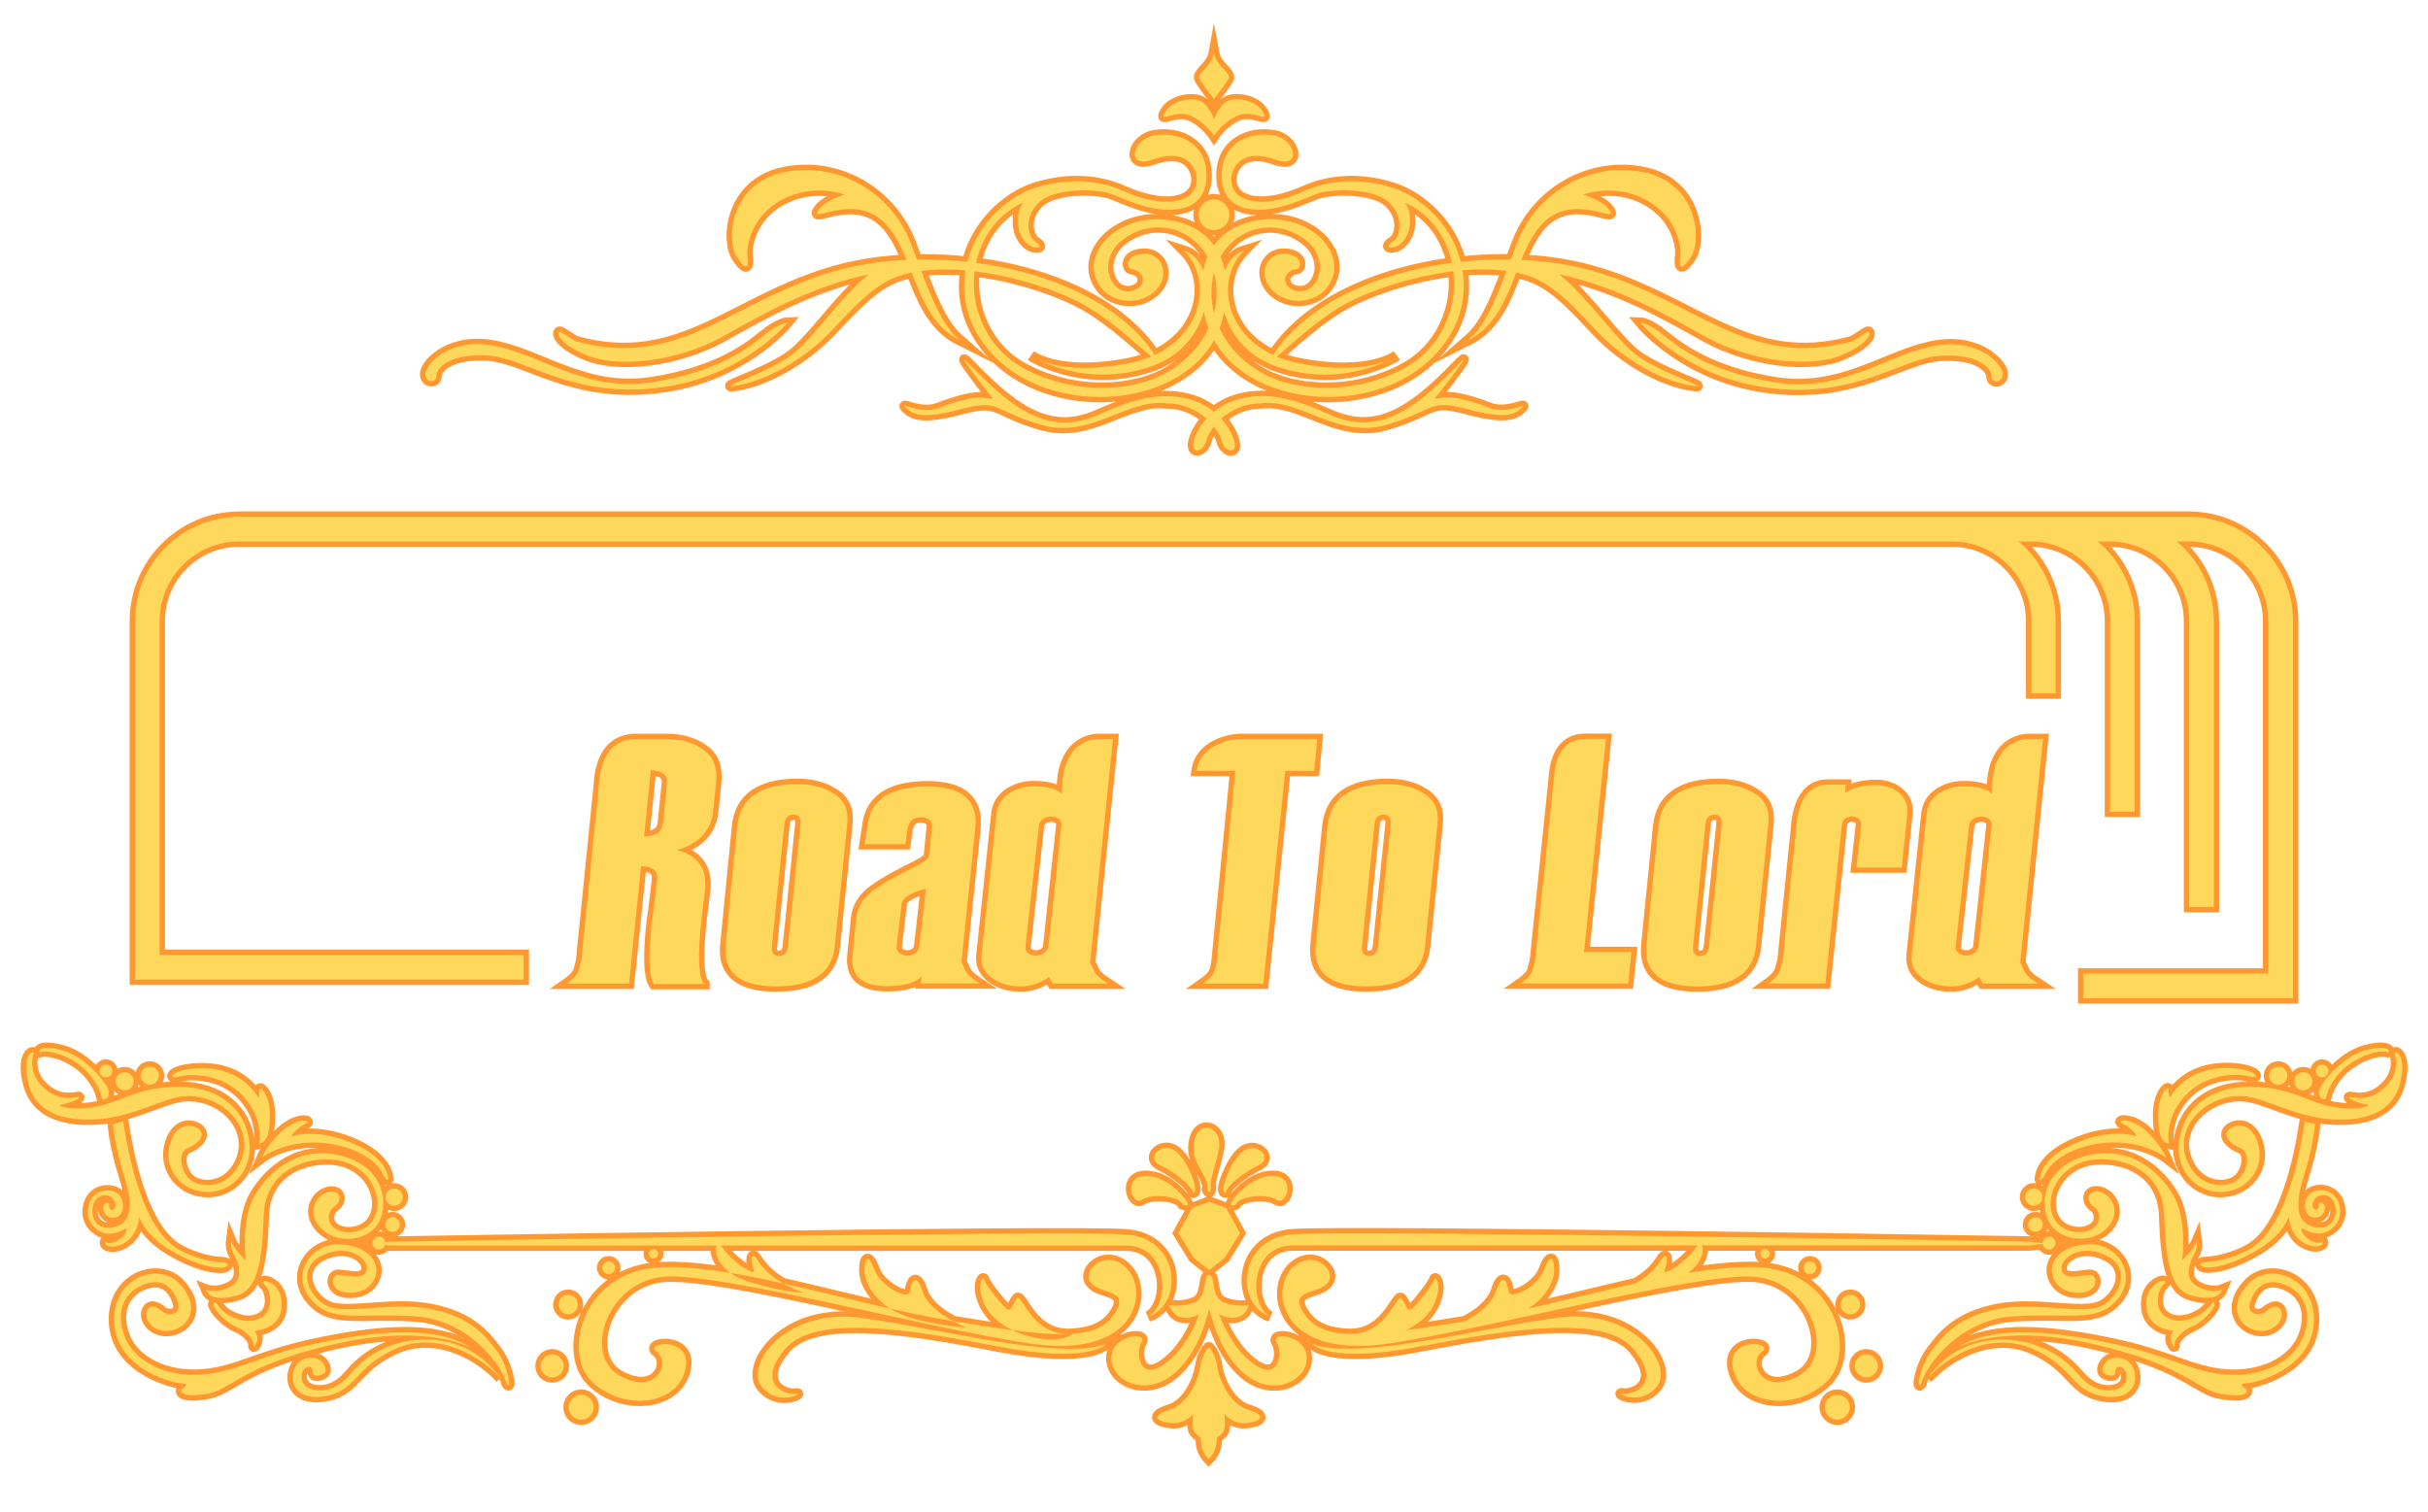 <?xml version="1.0" encoding="utf-8"?>
<!-- Generator: Adobe Illustrator 27.8.1, SVG Export Plug-In . SVG Version: 6.00 Build 0)  -->
<svg version="1.1" xmlns="http://www.w3.org/2000/svg" xmlns:xlink="http://www.w3.org/1999/xlink" x="0px" y="0px"
	 viewBox="0 0 1931.6 1203.2" style="enable-background:new 0 0 1931.6 1203.2;" xml:space="preserve">
<style type="text/css">
	.st0{fill:#FF9831;stroke:#FF9831;stroke-width:8.504;stroke-miterlimit:10;}
	.st1{fill:#FED85A;}
</style>
<g id="レイヤー_3">
</g>
<g id="レイヤー_2_00000050636139147934307370000001931004646836959133_">
	<path class="st0" d="M1824.2,494.1v300.1h-166.8v-19.6h147.1V494.1c0-34.9-28.4-63.3-63.3-63.3h-9.4c18,15.2,29.4,37.9,29.4,63.3
		v227.5h-19.6V494.1c0-34.9-28.4-63.3-63.3-63.3h-9.4c18,15.2,29.4,37.9,29.4,63.3v151.7h-19.6V494.1c0-34.9-28.4-63.3-63.3-63.3
		h-9.4c18,15.2,29.4,37.9,29.4,63.3v57.6H1616v-57.6c0-34.9-28.4-63.3-63.3-63.3H190.3c-34.9,0-63.3,28.4-63.3,63.3v265.7h289.6
		v19.6H107.4V494.1c0-45.7,37.2-82.9,82.9-82.9h1362.4h62.9h62.9h62.9C1787,411.2,1824.2,448.4,1824.2,494.1z M560.3,782.8
		c-4.5-4.2-5.6-22-2.1-52.8l2.7-21.4c1.9-17.2-5.6-28.1-22.2-32.2c17.4-5.3,27-15.6,28.6-30.6l2.4-23.4c1.1-12-2.1-20.6-10.4-26.1
		c-7.8-5.6-17.4-8.3-29.2-8.3h-25.4c-15.2,0.6-24.1,10.3-27.3,27.8l-15,148.5v0.3l-1.9,7.2c-0.8,3.1-3.7,6.7-9.6,10.8h49.5l9.6-93.4
		c8.6,0,13.4,3.3,12.8,10c0,0.3-0.8,8.6-2.9,24.7l-1.6,12c-2.7,25.9-1.9,41.4,1.9,47H560.3z M527.4,655.2c-0.8,7-6.4,10.3-15,10.3
		l5.4-52.5c8.6,0,13.6,3.3,12.8,10.3L527.4,655.2z M577.2,751.4c-2.4,22.2,11.2,33.4,40.4,33.4c28.9,0,44.4-10.6,46.5-32l9.9-97
		c1.3-11.1-2.1-18.9-10.4-24.2c-8-5.3-17.9-7.8-29.2-7.8c-29.4,0-45.5,11.1-47.9,33.4L577.2,751.4z M626.9,752.5
		c-0.5,5.3-2.9,8.1-7.2,8.1c-4.3,0-6.2-2.8-5.6-8.1l9.9-96.5c0.5-5.3,2.9-7.8,7.2-7.8c4.3,0,6.2,2.5,5.6,7.8L626.9,752.5z
		 M775.9,659.1c2.4-22.2-10.4-33.4-38-33.4c-29.7,0-45.7,10.6-47.9,32l-2.1,13.9h32.4c1.9-10.8,0.3-21.4,12.8-21.4
		c4.3,0,8.8,2.5,8.3,7.8l-2.4,23.4c-0.3,2.8-7.5,6.4-16.6,10.8c-15.5,7.8-26.2,14.5-31.8,19.7c-5.4,5.3-8.6,11.4-9.4,18.3l-2.9,29.7
		c-1.9,16.4,7.2,24.7,27.6,24.7c13.1,0,24.1-2.8,27.3-8.3l-0.5,6.1h46.3c-6.4-4.2-10.2-7.8-11.2-10.8l-2.9-6.4L775.9,659.1z
		 M731.3,753.1c-0.5,4.7-5.4,7.2-9.4,7.2c-4.5,0-9.1-2.5-8.6-7.2l4-33.9c0.5-5.8,10.4-10,19.3-12L731.3,753.1z M885.4,588h-13.1
		c-16.3,1.7-26.5,15-27.3,36.4l-0.3,7c-4.8-4.2-12.3-5.8-22.5-5.8c-7.5,0-13.9,1.9-19.8,5.8c-5.6,3.9-8.8,9.2-9.6,15.8L781,758.9
		c-1.1,8.1,1.6,14.2,7.8,18.9c6.2,4.7,13.9,7,23.5,7c8,0,15.5-2.5,22.2-7.5l2.9,5.3h43.9c-6.4-4.2-10.2-7.8-11.2-10.8l-2.9-6.1
		L885.4,588z M834,753.1c-0.5,4.7-5.4,7.2-9.9,7.2c-4.3,0-8.8-2.5-8.3-7.2l10.7-96.2c0.5-4.7,5.4-7.2,9.6-7.2c4.5,0,8.8,2.5,8.3,7
		L834,753.1z M1048,588h-62.3c-17.7,1.4-31.8,10.6-33.7,25.3h30.8l-15,152.9l-1.3,5.6c-0.8,3.1-3.7,6.7-9.6,10.8h48.2l17.4-169.3h23
		L1048,588z M1046.7,751.4c-2.4,22.2,11.2,33.4,40.4,33.4c28.9,0,44.4-10.6,46.6-32l9.9-97c1.3-11.1-2.1-18.9-10.4-24.2
		c-8-5.3-17.9-7.8-29.2-7.8c-29.4,0-45.5,11.1-47.9,33.4L1046.7,751.4z M1096.4,752.5c-0.5,5.3-2.9,8.1-7.2,8.1
		c-4.3,0-6.2-2.8-5.6-8.1l9.9-96.5c0.5-5.3,2.9-7.8,7.2-7.8c4.3,0,6.2,2.5,5.6,7.8L1096.4,752.5z M1297.9,757.5h-37.7l17.4-169.6
		H1261c-13.6,0-22.2,8.9-24.3,26.7l-15.5,149.6l-1.9,7.5c-0.8,3.1-3.7,6.7-9.6,10.8h85.6L1297.9,757.5z M1309.9,751.4
		c-2.4,22.2,11.2,33.4,40.4,33.4c28.9,0,44.4-10.6,46.6-32l9.9-97c1.3-11.1-2.1-18.9-10.4-24.2c-8-5.3-17.9-7.8-29.2-7.8
		c-29.4,0-45.5,11.1-47.9,33.4L1309.9,751.4z M1359.7,752.5c-0.5,5.3-2.9,8.1-7.2,8.1c-4.3,0-6.2-2.8-5.6-8.1l9.9-96.5
		c0.5-5.3,2.9-7.8,7.2-7.8c4.3,0,6.2,2.5,5.6,7.8L1359.7,752.5z M1416.1,771.7c-0.8,3.1-3.7,6.7-9.4,10.8h45.5l13.1-125.9
		c0.5-4.7,3.7-7,8-7c4.3,0,7.8,2.5,7.2,7.2l-3.7,33.4h36.1l4.5-43.1c0.5-6.7-1.6-12.2-6.4-16.1c-4.8-4.2-11-6.4-18.5-6.4
		c-10.4,0-19.3,2.2-24.6,6.4l0.5-6.7H1453c-14.4,0.8-22.5,12.5-24.1,34.8l-10.7,105.1L1416.1,771.7z M1625.3,588h-13.1
		c-16.3,1.7-26.5,15-27.3,36.4l-0.3,7c-4.8-4.2-12.3-5.8-22.5-5.8c-7.5,0-13.9,1.9-19.8,5.8c-5.6,3.9-8.8,9.2-9.6,15.8L1521,758.9
		c-1.1,8.1,1.6,14.2,7.8,18.9c6.2,4.7,13.9,7,23.5,7c8,0,15.5-2.5,22.2-7.5l2.9,5.3h43.9c-6.4-4.2-10.2-7.8-11.2-10.8l-2.9-6.1
		L1625.3,588z M1574,753.1c-0.5,4.7-5.4,7.2-9.9,7.2c-4.3,0-8.8-2.5-8.3-7.2l10.7-96.2c0.5-4.7,5.4-7.2,9.6-7.2c4.5,0,8.8,2.5,8.3,7
		L1574,753.1z M907.6,227.3c-6.1,6.9-21.3,7.3-25.5-9.8c-2-8.2,1.4-18.7,9.6-25.6c28.2-23.4,70.8-8.1,75.7,33.4
		c3.2,26.7-10.5,53.3-36.7,69.7c-26.2,16.4-75.1,20.5-116.7-2.2c-38.4-20.9-51.1-72.1-26.9-108.8c11.3-17,27.9-23.5,26.9-22.4
		c-1.2,1.4-4.3,4.7-4.1,15.4c0.2,10.7,6.3,17.3,10.8,19.1c4.4,1.7,10.3,1,3.2-3.7s-9.3-21.3,3.7-32.2c13-11,45.5-9.8,56-6.1
		c10.4,3.7,31.1,14.9,52.8,12.4c21.7-2.4,25.6-20.5,22.5-35.7c-3.2-15.2-18.9-26.4-40.1-23.2c-18.2,2.7-23.3,26.8-2.4,19.6
		c6-2.1,14-4.5,22.3-2.3c14.4,4,18.7,24.7,4.9,32.2c-14,7.6-35.9,1-49.7-5.1c-13.6-6.1-37.1-12.4-68.4-3.2
		c-31.3,9.3-61.1,43-58.2,84.6c1.1,15.2,7.1,29.5,16.6,41.8c48.6,63.2,172.6,50.8,189.3-23.7c10.8-47.9-13-74.5-48.2-76.9
		c-35.2-2.4-60.7,23.5-53.8,45.2c6.9,21.7,33.3,24.6,46.9,12.4c13.8-12.2,6.9-31-8.5-30.3c-15.4,0.7-13.4,12.2-9.2,12.2
		C904.4,214.2,912.7,219.6,907.6,227.3L907.6,227.3z M917.8,281.1c-45.6-67.4-170.1-88.5-251.7-66c-82.6,22.7-124.5,79.8-208.4,56.3
		c0,0-7.9-4.9-11.3-7.1c-3.4-2.2-6.1,6.9,18.9,17.8c25,11,72.6,6.3,110.2-14.6c27.3-15.3,69-39.5,115.4-49.2
		c-22.2,18.1-45.1,52.1-60.7,63.8c-20.5,15.6-65.5,28.4-43,24.4c22.5-3.9,50.9-19.5,72.4-41.4c13.3-13.7,26.3-29.1,42.8-39.5
		c42-26,131.6-1.7,166.5,20.8C900.8,266.9,924.3,295.3,917.8,281.1L917.8,281.1z M626.4,256.7c0,0-6.5,0.2-18.6,10
		c-12,9.8-36.9,29.3-88.5,37.3c-51.6,8.2-86.1-19.9-123.2-28.3s-56.7,13.2-57.7,20.9c-1,7.9,8.8,8.9,8.8,2.4
		c0-6.3,10.8-18.1,41.1-16.1c30.3,1.9,66,33.7,134,25.8C590.3,301.2,626.4,256.7,626.4,256.7L626.4,256.7z M763.4,270.6
		c-15.2-13.2-23-35.1-38.7-76.7c-15.6-41.6-59.1-65.9-101.7-56.7c-42.5,9.3-45.5,54.3-36.7,67.5c8.9,13.2,9.3,5.9,8.3-1.4
		c-0.9-7.3,3-31.4,27.9-44.6c25-13.2,49.3-3.9,49.3-3.9s-17.6,5.4-21.5,13.7s30.2-15.1,53.8,9.2C727.8,202,727.1,252.5,763.4,270.6
		L763.4,270.6z M928.2,320.9c27.6,0.2,42,22.3,43.5,29.4c1.6,7.1,8.9,11,10.5,5.7c1.8-5.4-8.3-30.8-35.9-38.3
		c-27.6-7.6-53.3,3.9-72.9,12.4c-19.5,8.5-39,9.4-62.9-5.9c-23.7-15.2-46.1-43.2-43-37.3c3.2,5.9,19.7,26.8,21.2,28.6
		c1.4,1.7,3.2,2.3-5.1,1c-8.3-1.4-21.8,2.3-36.7,8c-14.9,5.8-31.4-5.3-26.1,0c5.4,5.4,13.2,9.3,44,1c30.8-8.3,25,1.4,64.1,12.7
		C868.1,349.2,896.3,317,928.2,320.9L928.2,320.9z M942.1,199.5c25.4,25.8,12.6,78.1-43.6,89.4c-56.2,11.2-78.2-5.9-78.2-5.9
		s41,26.8,94.8,8.8C969,273.8,969.5,207.8,942.1,199.5L942.1,199.5z M1024,227.3c-5.2-7.8,3.1-13.2,7.3-13.2
		c4.1,0,6.1-11.5-9.3-12.2c-15.4-0.8-22.3,18.1-8.5,30.3c13.6,12.2,40,9.3,46.9-12.4c6.9-21.7-18.5-47.7-53.8-45.2
		c-35.2,2.4-58.9,29-48.1,76.9c16.7,74.5,140.6,86.9,189.2,23.7c9.5-12.3,15.5-26.6,16.6-41.8c3-41.6-26.8-75.2-58.2-84.6
		c-31.3-9.2-54.7-2.9-68.4,3.2c-13.6,6.1-35.7,12.7-49.7,5.1c-13.9-7.5-9.5-28.3,5-32.2c8.2-2.2,16.2,0.2,22.2,2.3
		c20.8,7.2,15.7-17-2.4-19.6c-21.3-3.2-36.9,8-40,23.2c-3.2,15.2,0.7,33.2,22.4,35.7c21.8,2.4,42.4-8.8,52.9-12.4
		c10.4-3.7,43-4.9,56,6.1c12.9,11,10.8,27.6,3.7,32.2s-1.2,5.3,3.1,3.7c4.4-1.8,10.5-8.3,10.8-19.1c0.3-10.7-2.9-14-4.1-15.4
		c-1-1.1,15.7,5.4,26.9,22.4c24.2,36.7,11.4,87.9-26.9,108.8c-41.6,22.7-90.5,18.6-116.7,2.2c-26.2-16.4-39.8-43-36.7-69.7
		c5-41.4,47.6-56.7,75.7-33.4c8.2,6.9,11.6,17.4,9.6,25.6C1045.2,234.7,1030.1,234.2,1024,227.3L1024,227.3z M1013.7,281.1
		c-6.3,14.2,17.1-14.2,48.9-34.7c34.8-22.5,124.4-46.9,166.5-20.8c16.6,10.3,29.5,25.7,42.8,39.5c21.5,21.9,49.9,37.6,72.4,41.4
		c22.5,4-22.5-8.8-43-24.4c-15.4-11.7-38.5-45.8-60.7-63.8c46.6,9.8,88.2,33.9,115.4,49.2c37.6,20.9,85.3,25.6,110.2,14.6
		c25-11,22.3-20.1,18.9-17.8s-11.2,7.1-11.2,7.1c-83.9,23.5-125.9-33.6-208.5-56.3C1183.8,192.5,1059.2,213.7,1013.7,281.1
		L1013.7,281.1z M1305.1,256.7c0,0,36.3,44.4,104.1,52.2c68,7.9,103.7-23.9,134.1-25.8c30.3-2,41,9.8,41,16.1c0,6.4,9.8,5.4,8.9-2.4
		c-1-7.8-20.6-29.3-57.8-20.9c-37.2,8.3-71.6,36.5-123.2,28.3c-51.6-8.1-76.5-27.6-88.5-37.3
		C1311.7,256.9,1305.1,256.7,1305.1,256.7L1305.1,256.7z M1168.1,270.6c36.3-18.1,35.6-68.6,59.2-92.9c23.6-24.3,57.7-0.9,53.8-9.2
		c-3.9-8.3-21.5-13.7-21.5-13.7s24.5-9.3,49.3,3.9c25,13.2,28.9,37.2,27.9,44.6c-1,7.3-0.6,14.6,8.3,1.4
		c8.8-13.2,5.9-58.2-36.7-67.5c-42.6-9.2-86.1,15.2-101.7,56.7C1191.2,235.4,1183.3,257.4,1168.1,270.6L1168.1,270.6z M1003.3,320.9
		c31.8-3.9,60.2,28.4,99.4,17.2c39-11.3,33.2-21.1,64-12.7s38.7,4.4,44-1c5.4-5.3-11.1,5.8-26.1,0c-14.9-5.7-28.3-9.4-36.6-8
		c-8.3,1.3-6.7,0.7-5.2-1c1.4-1.8,18-22.7,21.2-28.6c3.2-5.9-19.2,22.2-43,37.3c-23.8,15.3-43.2,14.4-62.9,5.9
		c-19.5-8.5-45.2-20.1-72.9-12.4c-27.6,7.5-37.6,32.9-35.9,38.3c1.7,5.3,9.1,1.4,10.5-5.7C961.3,343.2,975.7,321.1,1003.3,320.9
		L1003.3,320.9z M989.5,199.5c-27.4,8.3-26.9,74.3,26.8,92.3c53.8,18.1,94.9-8.8,94.9-8.8s-22.1,17.1-78.3,5.9
		C976.7,277.7,964,225.4,989.5,199.5L989.5,199.5z M965.8,183.1c6.8,0,12.2-5.5,12.2-12.2c0-6.8-5.4-12.3-12.2-12.3
		s-12.2,5.5-12.2,12.3C953.6,177.6,959,183.1,965.8,183.1L965.8,183.1z M965.8,108c0,0-7.3-11.3-19.3-16.2
		c-12-4.9-25.2,6.9-19.5-2.7c5.5-9.5,21-11.7,27.8-8.8c6.9,2.9,11,14.6,11,14.6s4.2-11.7,11-14.6c6.9-3,22.3-0.8,27.9,8.8
		c5.5,9.5-7.7-2.2-19.6,2.7C973.1,96.7,965.8,108,965.8,108L965.8,108z M965.8,78.8c0,0-9-11.4-11.4-16.1
		c-2.4-4.7,9.5-9.8,11.4-20.5c2,10.7,14,15.8,11.5,20.5C974.8,67.4,965.8,78.8,965.8,78.8L965.8,78.8z M962,1042.1
		c-1,0-5.8,31.7-27.9,50.7c-22.2,19-49.9,6.5-49.9-12.2c0-18.7,29.2-21.2,24-12.7c-5.2,8.4-1.7,31.4,17.8,17.7
		c19.5-13.7,28-40.2,28-40.2s-6.6,4.8-14.3,2.7c-7.7-1.9-9.3-9.7-9.3-9.7s10.5,2,20.5-2.5c10-4.4,5.6-21.4,11-21.4
		c5.6,0,1,17,11,21.4c10,4.5,20.5,2.5,20.5,2.5s-1.5,7.8-9.3,9.7c-7.7,2-14.2-2.7-14.2-2.7s8.5,26.5,28,40.2
		c19.5,13.7,22.9-9.3,17.7-17.7c-5.2-8.5,24-6,24,12.7c0,18.7-27.6,31.3-49.9,12.2C967.8,1073.8,963.1,1042.1,962,1042.1L962,1042.1
		z M961.6,1161c-6-6.2-6-11.8-6.2-15.3c-0.3-3.4-1.6-2.2-4.8-5.9c-3.3-3.8-1.2-14.8-1.2-14.8s-6.6,8.5-18,7.2
		c-11.6-1.2-16.2-6-1-10.6c15.3-4.8,23.2-24.8,24.5-34.3c1.2-9.4,6.2-15.4,6.8-15.4c0.5,0,5.4,6,6.7,15.4
		c1.2,9.5,9.3,29.6,24.5,34.3c15.3,4.6,10.5,9.4-1,10.6c-11.4,1.2-17.9-7.2-17.9-7.2s1.9,11-1.2,14.8c-3.3,3.7-4.5,2.5-4.8,5.9
		C967.6,1149.2,967.6,1154.7,961.6,1161L961.6,1161z M868.9,1021.7c-10.8-9.7,11-30.2,28-12c17,18.2,7.7,72.9-80.2,58.9
		c-87.9-13.9-239.3-54.9-286.3-52.9c-46.9,1.9-67.4,62.4-37.4,78.8c29.9,16.5,40.5-11,29.5-18.9c-11-8,30.5-13,22.4,15.5
		c-7.9,28.4-51.9,31.1-74.9,7.2c-23-24-5-88.4,56.9-90.1c62-1.8,152.4,29.9,230.9,42.9c78.4,12.9,112.9,16.4,127.9-4.5
		C900.6,1025.6,876.1,1029.8,868.9,1021.7L868.9,1021.7z M519.9,993.9c2,0,3.7,1.7,3.7,3.7c0,2-1.7,3.7-3.7,3.7
		c-2.2,0-3.7-1.7-3.7-3.7C516.2,995.6,517.7,993.9,519.9,993.9L519.9,993.9z M484.2,1003.6c2.8,0,5.2,2.3,5.2,5.1
		c0,2.8-2.4,5.1-5.2,5.1c-2.7,0-5.1-2.3-5.1-5.1C479.1,1005.8,481.5,1003.6,484.2,1003.6L484.2,1003.6z M452,1030.2
		c4.3,0,7.7,3.5,7.7,7.8c0,4.2-3.4,7.7-7.7,7.7c-4.3,0-7.7-3.5-7.7-7.7C444.3,1033.7,447.7,1030.2,452,1030.2L452,1030.2z
		 M439.3,1077.6c5.1,0,9.2,4.1,9.2,9.2c0,5-4.1,9.1-9.2,9.1s-9.2-4.1-9.2-9.1C430.2,1081.7,434.2,1077.6,439.3,1077.6L439.3,1077.6z
		 M462.4,1109.7c5.4,0,9.9,4.4,9.9,9.9c0,5.4-4.4,9.9-9.9,9.9c-5.6,0-10-4.4-10-9.9C452.5,1114.1,456.9,1109.7,462.4,1109.7
		L462.4,1109.7z M853.1,1061.3c-32.5,2.3-40-32.7-44-28.2c-4,4.5-4,12.7-9.7,7c-5.8-5.8-16-19.2-16.5-22.2
		c-0.5-3.1-6.5,3.4-0.5,18.1c6,14.8,23.2,25.2,43.5,28.8C846.1,1068.3,853.1,1061.3,853.1,1061.3L853.1,1061.3z M768.7,1056.3
		c-11-5.2-30.3-14.5-35-29.4c-4.8-14.9-9-7.2-9.7,0.5c-0.8,7.8-23.2-3.7-28-16.6c-4.8-13-8.3-11.3-8.3,0.2c0,11.4,11.4,29.1,34,36.5
		C744.4,1054.8,768.7,1056.3,768.7,1056.3L768.7,1056.3z M638.8,1028.4c-24.9-9.3-32.7-20.5-36.9-26.9c-4.3-6.5-5.1,2.2-2.3,8.7
		c2.8,6.6-16.8-5.8-24.5-17.2s-12,16,18.2,25.9C623.5,1028.8,638.8,1028.4,638.8,1028.4L638.8,1028.4z M879.9,1069.4
		c-37.5,13.5-134.2-13-195.1-20.9c-61-8-92.5,38.2-78.8,54.9c13.8,16.6,35,4,27,5.4c-7.9,1.5-32-7.5-8.5-35.4c23.6-28,97.4-16,170-2
		C866.9,1085.3,879.9,1069.4,879.9,1069.4L879.9,1069.4z M913.5,1047.4c27.8-8.8,26.3-61.7-17.2-65.2c-43.5-3.5-586.6,5.8-586.6,5.8
		l-13.3,1.5l13.5,1.5c0,0,551.1,0,585.7,0C930.1,990.9,930.9,1038.3,913.5,1047.4L913.5,1047.4z M1055.2,1021.7
		c10.8-9.7-11-30.2-28-12c-17,18.2-7.7,72.9,80.2,58.9c87.9-13.9,239.3-54.9,286.3-52.9c46.9,1.9,67.4,62.4,37.5,78.8
		c-30,16.5-40.6-11-29.6-18.9c11-8-30.5-13-22.4,15.5c8,28.4,51.9,31.1,74.9,7.2c23-24,5.1-88.4-56.9-90.1
		c-62-1.8-152.4,29.9-230.9,42.9c-78.4,12.9-112.9,16.4-127.8-4.5C1023.4,1025.6,1047.9,1029.8,1055.2,1021.7L1055.2,1021.7z
		 M1404.3,993.9c-2.2,0-3.9,1.7-3.9,3.7c0,2,1.7,3.7,3.9,3.7c2,0,3.7-1.7,3.7-3.7C1408,995.6,1406.3,993.9,1404.3,993.9
		L1404.3,993.9z M1439.9,1003.6c-2.8,0-5.1,2.3-5.1,5.1c0,2.8,2.3,5.1,5.1,5.1c2.8,0,5.1-2.3,5.1-5.1
		C1445,1005.8,1442.7,1003.6,1439.9,1003.6L1439.9,1003.6z M1472,1030.2c-4.2,0-7.7,3.5-7.7,7.8c0,4.2,3.5,7.7,7.7,7.7
		c4.3,0,7.8-3.5,7.8-7.7C1479.9,1033.7,1476.3,1030.2,1472,1030.2L1472,1030.2z M1484.7,1077.6c-5.1,0-9.2,4.1-9.2,9.2
		c0,5,4.1,9.1,9.2,9.1c5.1,0,9.2-4.1,9.2-9.1C1493.9,1081.7,1489.8,1077.6,1484.7,1077.6L1484.7,1077.6z M1461.7,1109.7
		c-5.6,0-10,4.4-10,9.9c0,5.4,4.4,9.9,10,9.9c5.4,0,9.9-4.4,9.9-9.9C1471.6,1114.1,1467.2,1109.7,1461.7,1109.7L1461.7,1109.7z
		 M1070.9,1061.3c0,0,7,7,27.3,3.5c20.2-3.5,37.4-13.9,43.4-28.8c6-14.7,0-21.2-0.5-18.1c-0.6,2.9-10.8,16.4-16.5,22.2
		c-5.7,5.7-5.7-2.5-9.7-7C1110.9,1028.6,1103.4,1063.6,1070.9,1061.3L1070.9,1061.3z M1155.5,1056.3c0,0,24.2-1.6,46.9-8.9
		c22.7-7.4,34-25,34-36.5c0-11.5-3.5-13.2-8.3-0.2c-4.8,12.9-27.2,24.5-28,16.6c-0.7-7.7-5-15.4-9.7-0.5
		C1185.6,1041.8,1166.3,1051.1,1155.5,1056.3L1155.5,1056.3z M1285.3,1028.4c0,0,15.3,0.5,45.4-9.5c30.3-10,26.1-37.4,18.2-25.9
		c-7.7,11.4-27.3,23.8-24.5,17.2c2.8-6.6,2-15.2-2.3-8.7C1318.1,1007.9,1310.2,1019.1,1285.3,1028.4L1285.3,1028.4z M1044.2,1069.4
		c0,0,13,16,85.4,1.9c72.5-13.9,146.5-25.9,170,2c23.5,28-0.6,36.9-8.5,35.4c-8-1.5,13.3,11.2,27-5.4c13.7-16.8-17.8-63-78.8-54.9
		C1178.3,1056.3,1081.7,1082.8,1044.2,1069.4L1044.2,1069.4z M1010.5,1047.4c-17.3-9.1-16.5-56.5,18-56.5c34.4,0,585.6,0,585.6,0
		l13.5-1.5l-13.3-1.5c0,0-543.1-9.3-586.6-5.8C984.2,985.7,982.8,1038.6,1010.5,1047.4L1010.5,1047.4z M962,956.1l-13.5,5.1
		l-11,19.9l12,19.5l12.5,10l12.5-10l12-19.5l-11-19.9L962,956.1z M960.3,946.4c1.7,4.2,3.2,1.9,2.9-3.8c-0.2-5.7,4.5-16.6,6.6-29.4
		c1.9-12.7-7.8-18.5-14-14.9c-6.2,3.5-8.3,16.2-4.2,25.5C955.6,932.8,962,940,960.3,946.4L960.3,946.4z M941,958.3
		c0,0,6.5,2.9,2.7-2.9c-3.7-5.9-17.9-21.2-34.2-19.7c-16.2,1.5-8.7,24.2-1,18.9C916.3,949.3,938,951.4,941,958.3L941,958.3z
		 M949,948.9c0,0,2.9,0.7,1.5-6c-1.5-6.8-9.3-26-19-29c-9.7-3.1-19.5,7.9-8.5,13.2C933.9,932.3,948.2,943.1,949,948.9L949,948.9z
		 M983.1,958.3c3.1-6.9,24.7-8.9,32.5-3.7c7.7,5.3,15.2-17.4-1-18.9c-16.2-1.5-30.5,13.8-34.2,19.7
		C976.7,961.2,983.1,958.3,983.1,958.3L983.1,958.3z M975.2,948.9c0.7-5.8,15-16.5,25.9-21.7c11-5.3,1.2-16.3-8.5-13.2
		c-9.7,2.9-17.4,22.2-19,29C972.1,949.6,975.2,948.9,975.2,948.9L975.2,948.9z M1739.5,922.3c-10.3-27.3,17.7-52.9,46.8-50
		c15.6,1.6,40.1,16.2,67.5,18.2c27.4,1.9,50-5.1,55.7-29.3c5.8-24.2-6-26.1-4.4-22.6c1.6,3.5,3.8,17.8-10.5,28.9
		c-14.3,11.2-28,2.9-25.5,6.1c2.6,3.2,15.6,5.7,15.6,5.7s-6.6,4.8-27.4,1.6c-20.6-3.2-34.1-16.2-67.5-16.2
		c-33.4,0-53.1,18.4-56.3,43.2c-3.2,24.8,15.6,42.3,35.9,40.4c20.4-1.9,32.8-20.6,26.8-39.1c-6.1-18.5-20.4-14.4-23.9-9.5
		c-3.5,4.8,2.5,10.8,10.5,14c8,3.2,5.4,21.6-5.7,27C1765.9,946.1,1747.1,942.6,1739.5,922.3L1739.5,922.3z M1725.5,909.9
		c0,0-4.2-19.4,12.7-37.9c16.9-18.5,42.3-18.1,51-15.6c8.6,2.5,7.6-4.1-9.2-6.1c-16.9-1.9-40.1,0.7-53.9,22.9c0,0-0.9-3.8-0.9-6.7
		c0-2.9-8.2,3.8-8.2,20.3C1716.9,903.5,1719.7,908.6,1725.5,909.9L1725.5,909.9z M1812.5,863c4,0,7.2-3.2,7.2-7.2s-3.2-7.2-7.2-7.2
		c-4,0-7.3,3.2-7.3,7.2S1808.5,863,1812.5,863L1812.5,863z M1832.4,867.5c4,0,7.2-3.2,7.2-7.2c0-4-3.2-7.2-7.2-7.2
		c-4,0-7.2,3.2-7.2,7.2C1825.1,864.3,1828.4,867.5,1832.4,867.5L1832.4,867.5z M1847.3,857.2c2.8,0,5.1-2.2,5.1-5.1
		c0-2.7-2.2-5-5.1-5c-2.7,0-5,2.2-5,5C1842.3,855,1844.6,857.2,1847.3,857.2L1847.3,857.2z M1899.8,837.1c2.2-1.1-0.5-6.2-18.5-1.3
		c-18,5-33.9,25.2-35.7,30.1c-1.7,5-0.4,7.8,3,8.7c3.5,1-0.1-4.9,10.8-18.8C1870.5,842.1,1890.4,834.6,1899.8,837.1L1899.8,837.1z
		 M1833.6,892.3c-4.5,29.4-15.7,84.6-43.3,101.1c-13.9,8.2-29.9,10.7-34.9,10.7c-7.5,0-5.3,3.8-0.8,4.3c4.5,0.4,18.3-0.4,41.1-13.7
		c22.7-13.3,25.3-28.6,25.3-26.4c0,2.2,1.3,13.2,10,19.4c8.8,6.2,17.3,4,17,0.9c-0.1-3-0.8,3.2-9.5-1.6c-8.7-4.8-7.9-10.6-6.9-9.7
		c1.2,0.9,10.5,6.1,18,3.3c7.5-2.7,14.8-10.7,11.3-22.6c-3.5-11.9-16.5-13.1-22.6-8.9c-6.1,4.2-6.7,17.7,1.6,19.4
		c8.3,1.8,11-7.1,9.1-10c-1.9-2.9-5-1.4-4.3,0.1c0.7,1.6-0.9,4-2.1,4c-1.1,0-5.2-2.4-1.2-8.3c4-5.8,15.1-4.6,16.5,6.3
		c1.4,11-6.1,18.6-17.7,15.4c-11.6-3.2-15.7-14.1-7.4-40.4c8.2-26.3,8.9-41.3,8.9-41.3L1833.6,892.3L1833.6,892.3z M1723.3,921
		c0,0-5-11.6-16.7-21.9c-11.8-10.4-24.3-8-17.8-5c6.6,3,13.4,11.2,9.9,9.7c-3.5-1.4-23.2-5.3-49.4,6.5
		c-26.1,11.8-26.4,26.4-26.4,27.8c0,1.4,1.9,0.8,5.3-6.1c3.3-6.8,19.6-21,48.6-22.9C1705.6,907.3,1723.3,921,1723.3,921L1723.3,921z
		 M1767.8,1026.1c0,0-8.9,3.5-20.1-2.8c-11.1-6.3-5.1-20.4-2.2-25.2c2.9-4.8,2.2-10.2,2.2-10.2s-0.8,1.9-3.8,6.1
		c-3,4.1-7.8,8.4-7.8,8.4s4.3-32-7.3-51.7c-11.6-19.7-35.9-40.5-70.7-30.7c-34.7,9.8-35.9,42.1-26.4,54.8c9.5,12.8,30.1,13.8,41.5,5
		c11.5-8.9,10.8-20.6,4.6-27.1c-6.2-6.5-14.1-5.6-15.7-1.9c-1.6,3.7,0.8,7.5,4.1,9.6c3.4,2,7.2,12.4-2.2,17.6
		c-9.4,5.3-28.7,2.3-32.1-14.8c-3.5-17,9.7-37.4,32.6-40.4c23-3,56,7.6,57.3,44.2c1.2,36.6,4.8,59.2,21.3,63.6
		C1759.7,1035.2,1765.7,1031.3,1767.8,1026.1L1767.8,1026.1z M1761.9,1038.2c-1.2-6.1-3.8,2.7-10.2,6.7c-6.4,4-18.3,9.5-28.8,2.7
		c-10.5-6.9-5.4-22.9-2-25.3c3.3-2.4,1.1-4.1-2.5-2.7c-3.5,1.4-12.8,6.9-10.6,22.4c2.2,15.6,21.2,16.9,21.2,16.9s-2.9,4.1-2.1,7.4
		c0.8,3.3,3.5,7.4,3,3.7c-0.4-3.7,4.8-10.5,13.7-14.4C1752.5,1051.9,1760.8,1042.2,1761.9,1038.2L1761.9,1038.2z M1618,959.3
		c3.8,0,6.9-3,6.9-6.9c0-3.8-3.1-6.8-6.9-6.8s-6.9,3-6.9,6.8C1611.2,956.3,1614.3,959.3,1618,959.3L1618,959.3z M1619.3,980.1
		c3.2,0,5.8-2.6,5.8-5.8c0-3.2-2.6-5.8-5.8-5.8c-3.2,0-5.8,2.6-5.8,5.8C1613.4,977.5,1616,980.1,1619.3,980.1L1619.3,980.1z
		 M1630.2,994.1c2.8,0,5.1-2.3,5.1-5.1c0-2.8-2.2-5.1-5.1-5.1c-2.8,0-5.1,2.3-5.1,5.1C1625,991.8,1627.3,994.1,1630.2,994.1
		L1630.2,994.1z M1528.4,1101c2.8-12.4,28.7-50.9,73.5-53.7c44.9-2.9,66.6,5.7,82.8-13.7c16.2-19.4,0-44.5-23-43.6
		c-22.9,0.9-30.5,13.6-29.2,22.6c1.2,8.9,9.2,16.9,22.9,15.9c13.7-0.9,13.4-12.7,8.6-14c-4.8-1.2-21.7,5.4-23.8-3.8
		c-2.2-9.2,14.6-21.9,35.3-11.8c20.7,10.2,11.1,32.6-3.8,40.1c-14.9,7.4-50.9-3.5-82.4,2.5c-31.5,6.1-43.6,21-52.8,33.4
		C1527.1,1087.3,1524.3,1107.4,1528.4,1101L1528.4,1101z M1533.5,1096.6c14-16.2,49.4-38.4,83.4-23.5c34,14.9,30.8,35.3,59.5,38.2
		c28.7,2.9,26.1-26.9,12.3-30.4c-13.9-3.5-18,8.6-15.3,11.3c2.7,2.7,8.8,3.4,9.1,0.5c0.3-2.9,1.4-7,5.9-4.5
		c4.4,2.6,5.4,13.3-3.4,16.7c-8.7,3.3-21,1.1-30.7-10.4c-9.7-11.4-25.8-25.6-53.6-28.3C1572.8,1063.5,1548.4,1074.9,1533.5,1096.6
		L1533.5,1096.6z M1556.7,1072.5c0,0,33.9-20.1,108.2-3.2c74.4,16.9,82,36.4,102.1,39.7c20.1,3.4,22.7-1.7,19.1-4.4
		c-3.6-2.7-4-4,1.3-4c5.3,0,50.2-10.3,53.3-46.9c3.2-36.6-34.7-50.7-52-32.3c-17.4,18.5-6.9,34.4,6.2,37.1
		c13,2.7,21.7-7.3,20.2-14.1c-1.4-6.9-7.4-5.4-12.3-1.2c-4.9,4.3-15.4,3-12.9-6.2c2.6-9.2,9.6-20.8,25.8-15.6
		c16.2,5.3,24.8,21.3,16.7,42c-8,20.8-34.4,32.6-62.2,30.2c-27.9-2.4-43.7-14.9-89.6-24.6
		C1634.8,1059.3,1585.3,1053.6,1556.7,1072.5L1556.7,1072.5z M192.1,922.3c-7.6,20.3-26.4,23.8-37.5,18.4
		c-11.1-5.4-13.7-23.8-5.7-27c7.9-3.2,14-9.2,10.5-14c-3.5-4.8-17.8-8.9-23.9,9.5c-6,18.5,6.4,37.2,26.8,39.1
		c20.4,1.9,39.1-15.6,36-40.4c-3.2-24.8-22.9-43.2-56.3-43.2s-46.9,13-67.5,16.2c-20.7,3.2-27.4-1.6-27.4-1.6s13-2.5,15.6-5.7
		c2.5-3.2-11.2,5.1-25.5-6.1c-14.4-11.1-12.1-25.5-10.5-28.9c1.6-3.5-10.2-1.6-4.4,22.6c5.7,24.2,28.3,31.2,55.7,29.3
		c27.4-1.9,51.9-16.6,67.5-18.2C174.4,869.3,202.3,894.9,192.1,922.3L192.1,922.3z M206.1,909.9c5.8-1.3,8.6-6.3,8.6-22.9
		c0-16.5-8.2-23.2-8.2-20.3c0,2.9-0.9,6.7-0.9,6.7c-13.7-22.3-37-24.8-53.9-22.9c-16.8,1.9-17.8,8.6-9.2,6.1
		c8.7-2.5,34.1-2.9,51,15.6C210.3,890.5,206.1,909.9,206.1,909.9L206.1,909.9z M119.1,863c4,0,7.3-3.2,7.3-7.2s-3.2-7.2-7.3-7.2
		c-4,0-7.2,3.2-7.2,7.2S115.1,863,119.1,863L119.1,863z M99.2,867.5c4,0,7.2-3.2,7.2-7.2c0-4-3.2-7.2-7.2-7.2c-4,0-7.2,3.2-7.2,7.2
		C92,864.3,95.3,867.5,99.2,867.5L99.2,867.5z M84.3,857.2c2.7,0,5-2.2,5-5.1c0-2.7-2.2-5-5-5c-2.8,0-5.1,2.2-5.1,5
		C79.3,855,81.5,857.2,84.3,857.2L84.3,857.2z M31.8,837.1c9.4-2.5,29.3,4.9,40.3,18.8c11,13.9,7.3,19.8,10.8,18.8
		c3.5-0.9,4.8-3.8,3-8.7c-1.8-4.9-17.7-25.1-35.7-30.1C32.3,830.9,29.6,836.1,31.8,837.1L31.8,837.1z M98,892.3l-8.1,2.2
		c0,0,0.6,15.1,8.9,41.3c8.3,26.3,4.2,37.2-7.4,40.4s-19.1-4.4-17.7-15.4c1.4-11,12.6-12.2,16.5-6.3c4,5.9-0.1,8.3-1.2,8.3
		c-1.2,0-2.7-2.4-2.1-4c0.7-1.6-2.4-3-4.3-0.1c-1.9,2.8,0.8,11.8,9.1,10c8.3-1.7,7.7-15.2,1.6-19.4c-6.1-4.1-19.1-3-22.6,8.9
		c-3.5,11.9,3.8,19.9,11.3,22.6c7.4,2.7,16.8-2.4,18-3.3c1.1-0.9,1.9,4.9-6.9,9.7c-8.7,4.8-9.4-1.4-9.5,1.6c-0.2,3,8.2,5.3,17-0.9
		c8.7-6.2,10-17.2,10-19.4c0-2.2,2.5,13.1,25.3,26.4c22.7,13.3,36.6,14.1,41.1,13.7c4.5-0.5,6.7-4.3-0.8-4.3c-5,0-21-2.5-34.9-10.7
		C113.8,977,102.5,921.7,98,892.3L98,892.3z M208.3,921c0,0,17.7-13.7,46.6-11.8c29,1.9,45.3,16.1,48.6,22.9
		c3.3,6.9,5.3,7.5,5.3,6.1c0-1.4-0.4-16.1-26.4-27.8c-26.1-11.8-45.8-7.9-49.4-6.5c-3.5,1.4,3.3-6.7,9.9-9.7c6.5-3-6.1-5.4-17.8,5
		C213.3,909.4,208.3,921,208.3,921L208.3,921z M163.8,1026.1c2.1,5.3,8.1,9.1,24.7,4.6c16.5-4.4,20.1-27.1,21.3-63.6
		c1.3-36.6,34.4-47.2,57.3-44.2c22.9,3,36.1,23.4,32.6,40.4c-3.5,17.1-22.7,20.1-32.1,14.8c-9.5-5.2-5.6-15.6-2.2-17.6
		c3.3-2.1,5.7-5.9,4.1-9.6c-1.6-3.6-9.5-4.5-15.7,1.9c-6.2,6.5-6.9,18.1,4.6,27.1c11.4,8.9,32,7.8,41.5-5c9.5-12.7,8.3-45-26.4-54.8
		c-34.7-9.9-59,11-70.7,30.7c-11.6,19.8-7.3,51.7-7.3,51.7s-4.8-4.3-7.8-8.4c-3-4.1-3.8-6.1-3.8-6.1s-0.7,5.4,2.2,10.2
		c2.8,4.8,8.9,18.8-2.2,25.2C172.7,1029.6,163.8,1026.1,163.8,1026.1L163.8,1026.1z M169.7,1038.2c1.1,4,9.4,13.7,18.3,17.5
		c9,3.8,14.1,10.7,13.7,14.4c-0.5,3.7,2.2-0.4,3-3.7s-2.1-7.4-2.1-7.4s18.9-1.3,21.2-16.9c2.2-15.6-7.1-21-10.6-22.4
		c-3.5-1.4-5.8,0.3-2.5,2.7c3.4,2.4,8.4,18.5-2,25.3c-10.5,6.9-22.5,1.3-28.8-2.7C173.5,1040.9,170.9,1032.1,169.7,1038.2
		L169.7,1038.2z M313.6,959.3c3.8,0,6.9-3,6.9-6.9c0-3.8-3.1-6.8-6.9-6.8c-3.8,0-6.9,3-6.9,6.8C306.7,956.3,309.8,959.3,313.6,959.3
		L313.6,959.3z M312.3,980.1c3.2,0,5.8-2.6,5.8-5.8c0-3.2-2.6-5.8-5.8-5.8c-3.2,0-5.8,2.6-5.8,5.8
		C306.6,977.5,309.2,980.1,312.3,980.1L312.3,980.1z M301.4,994.1c2.8,0,5.1-2.3,5.1-5.1c0-2.8-2.3-5.1-5.1-5.1
		c-2.8,0-5.1,2.3-5.1,5.1C296.4,991.8,298.6,994.1,301.4,994.1L301.4,994.1z M403.2,1101c4.2,6.3,1.3-13.7-7.9-26.1
		c-9.2-12.4-21.3-27.3-52.8-33.4c-31.5-6.1-67.5,4.9-82.4-2.5c-14.9-7.5-24.5-29.9-3.8-40.1c20.7-10.2,37.5,2.6,35.3,11.8
		c-2.2,9.2-19.1,2.6-23.8,3.8c-4.8,1.3-5.1,13.1,8.6,14c13.6,1,21.7-7,22.9-15.9c1.3-8.9-6.4-21.6-29.2-22.6
		c-23-0.9-39.2,24.2-23,43.6c16.2,19.4,37.9,10.8,82.8,13.7C374.5,1050.1,400.3,1088.6,403.2,1101L403.2,1101z M398.1,1096.6
		c-14.9-21.6-39.3-33.1-67.2-30.4c-27.9,2.7-43.9,16.9-53.6,28.3c-9.7,11.5-21.9,13.7-30.7,10.4c-8.8-3.4-7.8-14.1-3.4-16.7
		c4.5-2.5,5.6,1.6,5.9,4.5c0.3,2.9,6.4,2.2,9.1-0.5c2.7-2.7-1.4-14.8-15.3-11.3c-13.9,3.5-16.4,33.3,12.3,30.4
		c28.7-2.9,25.5-23.2,59.5-38.2C348.7,1058.1,384.1,1080.3,398.1,1096.6L398.1,1096.6z M374.9,1072.5c-28.5-18.9-78-13.2-123.9-3.5
		c-45.8,9.7-61.7,22.2-89.6,24.6c-27.9,2.4-54.2-9.4-62.2-30.2c-8-20.7,0.5-36.7,16.7-42c16.2-5.2,23.2,6.4,25.8,15.6
		c2.5,9.2-8,10.5-12.9,6.2c-4.9-4.3-10.8-5.7-12.3,1.2c-1.4,6.9,7.2,16.9,20.2,14.1c13.1-2.7,23.6-18.6,6.2-37.1
		c-17.3-18.4-55.2-4.3-52,32.3c3.2,36.6,48.1,46.9,53.3,46.9c5.3,0,4.9,1.3,1.3,4c-3.7,2.7-1,7.8,19.1,4.4
		c20.1-3.3,27.7-22.9,102.1-39.7C340.9,1052.5,374.9,1072.5,374.9,1072.5L374.9,1072.5z"/>
	<path class="st1" d="M1824.2,494.1v300.1h-166.8v-19.6h147.1V494.1c0-34.9-28.4-63.3-63.3-63.3h-9.4c18,15.2,29.4,37.9,29.4,63.3
		v227.5h-19.6V494.1c0-34.9-28.4-63.3-63.3-63.3h-9.4c18,15.2,29.4,37.9,29.4,63.3v151.7h-19.6V494.1c0-34.9-28.4-63.3-63.3-63.3
		h-9.4c18,15.2,29.4,37.9,29.4,63.3v57.6H1616v-57.6c0-34.9-28.4-63.3-63.3-63.3H190.3c-34.9,0-63.3,28.4-63.3,63.3v265.7h289.6
		v19.6H107.4V494.1c0-45.7,37.2-82.9,82.9-82.9h1362.4h62.9h62.9h62.9C1787,411.2,1824.2,448.4,1824.2,494.1z M560.3,782.8
		c-4.5-4.2-5.6-22-2.1-52.8l2.7-21.4c1.9-17.2-5.6-28.1-22.2-32.2c17.4-5.3,27-15.6,28.6-30.6l2.4-23.4c1.1-12-2.1-20.6-10.4-26.1
		c-7.8-5.6-17.4-8.3-29.2-8.3h-25.4c-15.2,0.6-24.1,10.3-27.3,27.8l-15,148.5v0.3l-1.9,7.2c-0.8,3.1-3.7,6.7-9.6,10.8h49.5l9.6-93.4
		c8.6,0,13.4,3.3,12.8,10c0,0.3-0.8,8.6-2.9,24.7l-1.6,12c-2.7,25.9-1.9,41.4,1.9,47H560.3z M527.4,655.2c-0.8,7-6.4,10.3-15,10.3
		l5.4-52.5c8.6,0,13.6,3.3,12.8,10.3L527.4,655.2z M577.2,751.4c-2.4,22.2,11.2,33.4,40.4,33.4c28.9,0,44.4-10.6,46.5-32l9.9-97
		c1.3-11.1-2.1-18.9-10.4-24.2c-8-5.3-17.9-7.8-29.2-7.8c-29.4,0-45.5,11.1-47.9,33.4L577.2,751.4z M626.9,752.5
		c-0.5,5.3-2.9,8.1-7.2,8.1c-4.3,0-6.2-2.8-5.6-8.1l9.9-96.5c0.5-5.3,2.9-7.8,7.2-7.8c4.3,0,6.2,2.5,5.6,7.8L626.9,752.5z
		 M775.9,659.1c2.4-22.2-10.4-33.4-38-33.4c-29.7,0-45.7,10.6-47.9,32l-2.1,13.9h32.4c1.9-10.8,0.3-21.4,12.8-21.4
		c4.3,0,8.8,2.5,8.3,7.8l-2.4,23.4c-0.3,2.8-7.5,6.4-16.6,10.8c-15.5,7.8-26.2,14.5-31.8,19.7c-5.4,5.3-8.6,11.4-9.4,18.3l-2.9,29.7
		c-1.9,16.4,7.2,24.7,27.6,24.7c13.1,0,24.1-2.8,27.3-8.3l-0.5,6.1h46.3c-6.4-4.2-10.2-7.8-11.2-10.8l-2.9-6.4L775.9,659.1z
		 M731.3,753.1c-0.5,4.7-5.4,7.2-9.4,7.2c-4.5,0-9.1-2.5-8.6-7.2l4-33.9c0.5-5.8,10.4-10,19.3-12L731.3,753.1z M885.4,588h-13.1
		c-16.3,1.7-26.5,15-27.3,36.4l-0.3,7c-4.8-4.2-12.3-5.8-22.5-5.8c-7.5,0-13.9,1.9-19.8,5.8c-5.6,3.9-8.8,9.2-9.6,15.8L781,758.9
		c-1.1,8.1,1.6,14.2,7.8,18.9c6.2,4.7,13.9,7,23.5,7c8,0,15.5-2.5,22.2-7.5l2.9,5.3h43.9c-6.4-4.2-10.2-7.8-11.2-10.8l-2.9-6.1
		L885.4,588z M834,753.1c-0.5,4.7-5.4,7.2-9.9,7.2c-4.3,0-8.8-2.5-8.3-7.2l10.7-96.2c0.5-4.7,5.4-7.2,9.6-7.2c4.5,0,8.8,2.5,8.3,7
		L834,753.1z M1048,588h-62.3c-17.7,1.4-31.8,10.6-33.7,25.3h30.8l-15,152.9l-1.3,5.6c-0.8,3.1-3.7,6.7-9.6,10.8h48.2l17.4-169.3h23
		L1048,588z M1046.7,751.4c-2.4,22.2,11.2,33.4,40.4,33.4c28.9,0,44.4-10.6,46.6-32l9.9-97c1.3-11.1-2.1-18.9-10.4-24.2
		c-8-5.3-17.9-7.8-29.2-7.8c-29.4,0-45.5,11.1-47.9,33.4L1046.7,751.4z M1096.4,752.5c-0.5,5.3-2.9,8.1-7.2,8.1
		c-4.3,0-6.2-2.8-5.6-8.1l9.9-96.5c0.5-5.3,2.9-7.8,7.2-7.8c4.3,0,6.2,2.5,5.6,7.8L1096.4,752.5z M1297.9,757.5h-37.7l17.4-169.6
		H1261c-13.6,0-22.2,8.9-24.3,26.7l-15.5,149.6l-1.9,7.5c-0.8,3.1-3.7,6.7-9.6,10.8h85.6L1297.9,757.5z M1309.9,751.4
		c-2.4,22.2,11.2,33.4,40.4,33.4c28.9,0,44.4-10.6,46.6-32l9.9-97c1.3-11.1-2.1-18.9-10.4-24.2c-8-5.3-17.9-7.8-29.2-7.8
		c-29.4,0-45.5,11.1-47.9,33.4L1309.9,751.4z M1359.7,752.5c-0.5,5.3-2.9,8.1-7.2,8.1c-4.3,0-6.2-2.8-5.6-8.1l9.9-96.5
		c0.5-5.3,2.9-7.8,7.2-7.8c4.3,0,6.2,2.5,5.6,7.8L1359.7,752.5z M1416.1,771.7c-0.8,3.1-3.7,6.7-9.4,10.8h45.5l13.1-125.9
		c0.5-4.7,3.7-7,8-7c4.3,0,7.8,2.5,7.2,7.2l-3.7,33.4h36.1l4.5-43.1c0.5-6.7-1.6-12.2-6.4-16.1c-4.8-4.2-11-6.4-18.5-6.4
		c-10.4,0-19.3,2.2-24.6,6.4l0.5-6.7H1453c-14.4,0.8-22.5,12.5-24.1,34.8l-10.7,105.1L1416.1,771.7z M1625.3,588h-13.1
		c-16.3,1.7-26.5,15-27.3,36.4l-0.3,7c-4.8-4.2-12.3-5.8-22.5-5.8c-7.5,0-13.9,1.9-19.8,5.8c-5.6,3.9-8.8,9.2-9.6,15.8L1521,758.9
		c-1.1,8.1,1.6,14.2,7.8,18.9c6.2,4.7,13.9,7,23.5,7c8,0,15.5-2.5,22.2-7.5l2.9,5.3h43.9c-6.4-4.2-10.2-7.8-11.2-10.8l-2.9-6.1
		L1625.3,588z M1574,753.1c-0.5,4.7-5.4,7.2-9.9,7.2c-4.3,0-8.8-2.5-8.3-7.2l10.7-96.2c0.5-4.7,5.4-7.2,9.6-7.2c4.5,0,8.8,2.5,8.3,7
		L1574,753.1z M907.6,227.3c-6.1,6.9-21.3,7.3-25.5-9.8c-2-8.2,1.4-18.7,9.6-25.6c28.2-23.4,70.8-8.1,75.7,33.4
		c3.2,26.7-10.5,53.3-36.7,69.7c-26.2,16.4-75.1,20.5-116.7-2.2c-38.4-20.9-51.1-72.1-26.9-108.8c11.3-17,27.9-23.5,26.9-22.4
		c-1.2,1.4-4.3,4.7-4.1,15.4c0.2,10.7,6.3,17.3,10.8,19.1c4.4,1.7,10.3,1,3.2-3.7s-9.3-21.3,3.7-32.2c13-11,45.5-9.8,56-6.1
		c10.4,3.7,31.1,14.9,52.8,12.4c21.7-2.4,25.6-20.5,22.5-35.7c-3.2-15.2-18.9-26.4-40.1-23.2c-18.2,2.7-23.3,26.8-2.4,19.6
		c6-2.1,14-4.5,22.3-2.3c14.4,4,18.7,24.7,4.9,32.2c-14,7.6-35.9,1-49.7-5.1c-13.6-6.1-37.1-12.4-68.4-3.2
		c-31.3,9.3-61.1,43-58.2,84.6c1.1,15.2,7.1,29.5,16.6,41.8c48.6,63.2,172.6,50.8,189.3-23.7c10.8-47.9-13-74.5-48.2-76.9
		c-35.2-2.4-60.7,23.5-53.8,45.2c6.9,21.7,33.3,24.6,46.9,12.4c13.8-12.2,6.9-31-8.5-30.3c-15.4,0.7-13.4,12.2-9.2,12.2
		C904.4,214.2,912.7,219.6,907.6,227.3L907.6,227.3z M917.8,281.1c-45.6-67.4-170.1-88.5-251.7-66c-82.6,22.7-124.5,79.8-208.4,56.3
		c0,0-7.9-4.9-11.3-7.1c-3.4-2.2-6.1,6.9,18.9,17.8c25,11,72.6,6.3,110.2-14.6c27.3-15.3,69-39.5,115.4-49.2
		c-22.2,18.1-45.1,52.1-60.7,63.8c-20.5,15.6-65.5,28.4-43,24.4c22.5-3.9,50.9-19.5,72.4-41.4c13.3-13.7,26.3-29.1,42.8-39.5
		c42-26,131.6-1.7,166.5,20.8C900.8,266.9,924.3,295.3,917.8,281.1L917.8,281.1z M626.4,256.7c0,0-6.5,0.2-18.6,10
		c-12,9.8-36.9,29.3-88.5,37.3c-51.6,8.2-86.1-19.9-123.2-28.3s-56.7,13.2-57.7,20.9c-1,7.9,8.8,8.9,8.8,2.4
		c0-6.3,10.8-18.1,41.1-16.1c30.3,1.9,66,33.7,134,25.8C590.3,301.2,626.4,256.7,626.4,256.7L626.4,256.7z M763.4,270.6
		c-15.2-13.2-23-35.1-38.7-76.7c-15.6-41.6-59.1-65.9-101.7-56.7c-42.5,9.3-45.5,54.3-36.7,67.5c8.9,13.2,9.3,5.9,8.3-1.4
		c-0.9-7.3,3-31.4,27.9-44.6c25-13.2,49.3-3.9,49.3-3.9s-17.6,5.4-21.5,13.7s30.2-15.1,53.8,9.2C727.8,202,727.1,252.5,763.4,270.6
		L763.4,270.6z M928.2,320.9c27.6,0.2,42,22.3,43.5,29.4c1.6,7.1,8.9,11,10.5,5.7c1.8-5.4-8.3-30.8-35.9-38.3
		c-27.6-7.6-53.3,3.9-72.9,12.4c-19.5,8.5-39,9.4-62.9-5.9c-23.7-15.2-46.1-43.2-43-37.3c3.2,5.9,19.7,26.8,21.2,28.6
		c1.4,1.7,3.2,2.3-5.1,1c-8.3-1.4-21.8,2.3-36.7,8c-14.9,5.8-31.4-5.3-26.1,0c5.4,5.4,13.2,9.3,44,1c30.8-8.3,25,1.4,64.1,12.7
		C868.1,349.2,896.3,317,928.2,320.9L928.2,320.9z M942.1,199.5c25.4,25.8,12.6,78.1-43.6,89.4c-56.2,11.2-78.2-5.9-78.2-5.9
		s41,26.8,94.8,8.8C969,273.8,969.5,207.8,942.1,199.5L942.1,199.5z M1024,227.3c-5.2-7.8,3.1-13.2,7.3-13.2
		c4.1,0,6.1-11.5-9.3-12.2c-15.4-0.8-22.3,18.1-8.5,30.3c13.6,12.2,40,9.3,46.9-12.4c6.9-21.7-18.5-47.7-53.8-45.2
		c-35.2,2.4-58.9,29-48.1,76.9c16.7,74.5,140.6,86.9,189.2,23.7c9.5-12.3,15.5-26.6,16.6-41.8c3-41.6-26.8-75.2-58.2-84.6
		c-31.3-9.2-54.7-2.9-68.4,3.2c-13.6,6.1-35.7,12.7-49.7,5.1c-13.9-7.5-9.5-28.3,5-32.2c8.2-2.2,16.2,0.2,22.2,2.3
		c20.8,7.2,15.7-17-2.4-19.6c-21.3-3.2-36.9,8-40,23.2c-3.2,15.2,0.7,33.2,22.4,35.7c21.8,2.4,42.4-8.8,52.9-12.4
		c10.4-3.7,43-4.9,56,6.1c12.9,11,10.8,27.6,3.7,32.2s-1.2,5.3,3.1,3.7c4.4-1.8,10.5-8.3,10.8-19.1c0.3-10.7-2.9-14-4.1-15.4
		c-1-1.1,15.7,5.4,26.9,22.4c24.2,36.7,11.4,87.9-26.9,108.8c-41.6,22.7-90.5,18.6-116.7,2.2c-26.2-16.4-39.8-43-36.7-69.7
		c5-41.4,47.6-56.7,75.7-33.4c8.2,6.9,11.6,17.4,9.6,25.6C1045.2,234.7,1030.1,234.2,1024,227.3L1024,227.3z M1013.7,281.1
		c-6.3,14.2,17.1-14.2,48.9-34.7c34.8-22.5,124.4-46.9,166.5-20.8c16.6,10.3,29.5,25.7,42.8,39.5c21.5,21.9,49.9,37.6,72.4,41.4
		c22.5,4-22.5-8.8-43-24.4c-15.4-11.7-38.5-45.8-60.7-63.8c46.6,9.8,88.2,33.9,115.4,49.2c37.6,20.9,85.3,25.6,110.2,14.6
		c25-11,22.3-20.1,18.9-17.8s-11.2,7.1-11.2,7.1c-83.9,23.5-125.9-33.6-208.5-56.3C1183.8,192.5,1059.2,213.7,1013.7,281.1
		L1013.7,281.1z M1305.1,256.7c0,0,36.3,44.4,104.1,52.2c68,7.9,103.7-23.9,134.1-25.8c30.3-2,41,9.8,41,16.1c0,6.4,9.8,5.4,8.9-2.4
		c-1-7.8-20.6-29.3-57.8-20.9c-37.2,8.3-71.6,36.5-123.2,28.3c-51.6-8.1-76.5-27.6-88.5-37.3
		C1311.7,256.9,1305.1,256.7,1305.1,256.7L1305.1,256.7z M1168.1,270.6c36.3-18.1,35.6-68.6,59.2-92.9c23.6-24.3,57.7-0.9,53.8-9.2
		c-3.9-8.3-21.5-13.7-21.5-13.7s24.5-9.3,49.3,3.9c25,13.2,28.9,37.2,27.9,44.6c-1,7.3-0.6,14.6,8.3,1.4
		c8.8-13.2,5.9-58.2-36.7-67.5c-42.6-9.2-86.1,15.2-101.7,56.7C1191.2,235.4,1183.3,257.4,1168.1,270.6L1168.1,270.6z M1003.3,320.9
		c31.8-3.9,60.2,28.4,99.4,17.2c39-11.3,33.2-21.1,64-12.7s38.7,4.4,44-1c5.4-5.3-11.1,5.8-26.1,0c-14.9-5.7-28.3-9.4-36.6-8
		c-8.3,1.3-6.7,0.7-5.2-1c1.4-1.8,18-22.7,21.2-28.6c3.2-5.9-19.2,22.2-43,37.3c-23.8,15.3-43.2,14.4-62.9,5.9
		c-19.5-8.5-45.2-20.1-72.9-12.4c-27.6,7.5-37.6,32.9-35.9,38.3c1.7,5.3,9.1,1.4,10.5-5.7C961.3,343.2,975.7,321.1,1003.3,320.9
		L1003.3,320.9z M989.5,199.5c-27.4,8.3-26.9,74.3,26.8,92.3c53.8,18.1,94.9-8.8,94.9-8.8s-22.1,17.1-78.3,5.9
		C976.7,277.7,964,225.4,989.5,199.5L989.5,199.5z M965.8,183.1c6.8,0,12.2-5.5,12.2-12.2c0-6.8-5.4-12.3-12.2-12.3
		s-12.2,5.5-12.2,12.3C953.6,177.6,959,183.1,965.8,183.1L965.8,183.1z M965.8,108c0,0-7.3-11.3-19.3-16.2
		c-12-4.9-25.2,6.9-19.5-2.7c5.5-9.5,21-11.7,27.8-8.8c6.9,2.9,11,14.6,11,14.6s4.2-11.7,11-14.6c6.9-3,22.3-0.8,27.9,8.8
		c5.5,9.5-7.7-2.2-19.6,2.7C973.1,96.7,965.8,108,965.8,108L965.8,108z M965.8,78.8c0,0-9-11.4-11.4-16.1
		c-2.4-4.7,9.5-9.8,11.4-20.5c2,10.7,14,15.8,11.5,20.5C974.8,67.4,965.8,78.8,965.8,78.8L965.8,78.8z M962,1042.1
		c-1,0-5.8,31.7-27.9,50.7c-22.2,19-49.9,6.5-49.9-12.2c0-18.7,29.2-21.2,24-12.7c-5.2,8.4-1.7,31.4,17.8,17.7
		c19.5-13.7,28-40.2,28-40.2s-6.6,4.8-14.3,2.7c-7.7-1.9-9.3-9.7-9.3-9.7s10.5,2,20.5-2.5c10-4.4,5.6-21.4,11-21.4
		c5.6,0,1,17,11,21.4c10,4.5,20.5,2.5,20.5,2.5s-1.5,7.8-9.3,9.7c-7.7,2-14.2-2.7-14.2-2.7s8.5,26.5,28,40.2
		c19.5,13.7,22.9-9.3,17.7-17.7c-5.2-8.5,24-6,24,12.7c0,18.7-27.6,31.3-49.9,12.2C967.8,1073.8,963.1,1042.1,962,1042.1L962,1042.1
		z M961.6,1161c-6-6.2-6-11.8-6.2-15.3c-0.3-3.4-1.6-2.2-4.8-5.9c-3.3-3.8-1.2-14.8-1.2-14.8s-6.6,8.5-18,7.2
		c-11.6-1.2-16.2-6-1-10.6c15.3-4.8,23.2-24.8,24.5-34.3c1.2-9.4,6.2-15.4,6.8-15.4c0.5,0,5.4,6,6.7,15.4
		c1.2,9.5,9.3,29.6,24.5,34.3c15.3,4.6,10.5,9.4-1,10.6c-11.4,1.2-17.9-7.2-17.9-7.2s1.9,11-1.2,14.8c-3.3,3.7-4.5,2.5-4.8,5.9
		C967.6,1149.2,967.6,1154.7,961.6,1161L961.6,1161z M868.9,1021.7c-10.8-9.7,11-30.2,28-12c17,18.2,7.7,72.9-80.2,58.9
		c-87.9-13.9-239.3-54.9-286.3-52.9c-46.9,1.9-67.4,62.4-37.4,78.8c29.9,16.5,40.5-11,29.5-18.9c-11-8,30.5-13,22.4,15.5
		c-7.9,28.4-51.9,31.1-74.9,7.2c-23-24-5-88.4,56.9-90.1c62-1.8,152.4,29.9,230.9,42.9c78.4,12.9,112.9,16.4,127.9-4.5
		C900.6,1025.6,876.1,1029.8,868.9,1021.7L868.9,1021.7z M519.9,993.9c2,0,3.7,1.7,3.7,3.7c0,2-1.7,3.7-3.7,3.7
		c-2.2,0-3.7-1.7-3.7-3.7C516.2,995.6,517.7,993.9,519.9,993.9L519.9,993.9z M484.2,1003.6c2.8,0,5.2,2.3,5.2,5.1
		c0,2.8-2.4,5.1-5.2,5.1c-2.7,0-5.1-2.3-5.1-5.1C479.1,1005.8,481.5,1003.6,484.2,1003.6L484.2,1003.6z M452,1030.2
		c4.3,0,7.7,3.5,7.7,7.8c0,4.2-3.4,7.7-7.7,7.7c-4.3,0-7.7-3.5-7.7-7.7C444.3,1033.7,447.7,1030.2,452,1030.2L452,1030.2z
		 M439.3,1077.6c5.1,0,9.2,4.1,9.2,9.2c0,5-4.1,9.1-9.2,9.1s-9.2-4.1-9.2-9.1C430.2,1081.7,434.2,1077.6,439.3,1077.6L439.3,1077.6z
		 M462.4,1109.7c5.4,0,9.9,4.4,9.9,9.9c0,5.4-4.4,9.9-9.9,9.9c-5.6,0-10-4.4-10-9.9C452.5,1114.1,456.9,1109.7,462.4,1109.7
		L462.4,1109.7z M853.1,1061.3c-32.5,2.3-40-32.7-44-28.2c-4,4.5-4,12.7-9.7,7c-5.8-5.8-16-19.2-16.5-22.2
		c-0.5-3.1-6.5,3.4-0.5,18.1c6,14.8,23.2,25.2,43.5,28.8C846.1,1068.3,853.1,1061.3,853.1,1061.3L853.1,1061.3z M768.7,1056.3
		c-11-5.2-30.3-14.5-35-29.4c-4.8-14.9-9-7.2-9.7,0.5c-0.8,7.8-23.2-3.7-28-16.6c-4.8-13-8.3-11.3-8.3,0.2c0,11.4,11.4,29.1,34,36.5
		C744.4,1054.8,768.7,1056.3,768.7,1056.3L768.7,1056.3z M638.8,1028.4c-24.9-9.3-32.7-20.5-36.9-26.9c-4.3-6.5-5.1,2.2-2.3,8.7
		c2.8,6.6-16.8-5.8-24.5-17.2s-12,16,18.2,25.9C623.5,1028.8,638.8,1028.4,638.8,1028.4L638.8,1028.4z M879.9,1069.4
		c-37.5,13.5-134.2-13-195.1-20.9c-61-8-92.5,38.2-78.8,54.9c13.8,16.6,35,4,27,5.4c-7.9,1.5-32-7.5-8.5-35.4c23.6-28,97.4-16,170-2
		C866.9,1085.3,879.9,1069.4,879.9,1069.4L879.9,1069.4z M913.5,1047.4c27.8-8.8,26.3-61.7-17.2-65.2c-43.5-3.5-586.6,5.8-586.6,5.8
		l-13.3,1.5l13.5,1.5c0,0,551.1,0,585.7,0C930.1,990.9,930.9,1038.3,913.5,1047.4L913.5,1047.4z M1055.2,1021.7
		c10.8-9.7-11-30.2-28-12c-17,18.2-7.7,72.9,80.2,58.9c87.9-13.9,239.3-54.9,286.3-52.9c46.9,1.9,67.4,62.4,37.5,78.8
		c-30,16.5-40.6-11-29.6-18.9c11-8-30.5-13-22.4,15.5c8,28.4,51.9,31.1,74.9,7.2c23-24,5.1-88.4-56.9-90.1
		c-62-1.8-152.4,29.9-230.9,42.9c-78.4,12.9-112.9,16.4-127.8-4.5C1023.4,1025.6,1047.9,1029.8,1055.2,1021.7L1055.2,1021.7z
		 M1404.3,993.9c-2.2,0-3.9,1.7-3.9,3.7c0,2,1.7,3.7,3.9,3.7c2,0,3.7-1.7,3.7-3.7C1408,995.6,1406.3,993.9,1404.3,993.9
		L1404.3,993.9z M1439.9,1003.6c-2.8,0-5.1,2.3-5.1,5.1c0,2.8,2.3,5.1,5.1,5.1c2.8,0,5.1-2.3,5.1-5.1
		C1445,1005.8,1442.7,1003.6,1439.9,1003.6L1439.9,1003.6z M1472,1030.2c-4.2,0-7.7,3.5-7.7,7.8c0,4.2,3.5,7.7,7.7,7.7
		c4.3,0,7.8-3.5,7.8-7.7C1479.9,1033.7,1476.3,1030.2,1472,1030.2L1472,1030.2z M1484.7,1077.6c-5.1,0-9.2,4.1-9.2,9.2
		c0,5,4.1,9.1,9.2,9.1c5.1,0,9.2-4.1,9.2-9.1C1493.9,1081.7,1489.8,1077.6,1484.7,1077.6L1484.7,1077.6z M1461.7,1109.7
		c-5.6,0-10,4.4-10,9.9c0,5.4,4.4,9.9,10,9.9c5.4,0,9.9-4.4,9.9-9.9C1471.6,1114.1,1467.2,1109.7,1461.7,1109.7L1461.7,1109.7z
		 M1070.9,1061.3c0,0,7,7,27.3,3.5c20.2-3.5,37.4-13.9,43.4-28.8c6-14.7,0-21.2-0.5-18.1c-0.6,2.9-10.8,16.4-16.5,22.2
		c-5.7,5.7-5.7-2.5-9.7-7C1110.9,1028.6,1103.4,1063.6,1070.9,1061.3L1070.9,1061.3z M1155.5,1056.3c0,0,24.2-1.6,46.9-8.9
		c22.7-7.4,34-25,34-36.5c0-11.5-3.5-13.2-8.3-0.2c-4.8,12.9-27.2,24.5-28,16.6c-0.7-7.7-5-15.4-9.7-0.5
		C1185.6,1041.8,1166.3,1051.1,1155.5,1056.3L1155.5,1056.3z M1285.3,1028.4c0,0,15.3,0.5,45.4-9.5c30.3-10,26.1-37.4,18.2-25.9
		c-7.7,11.4-27.3,23.8-24.5,17.2c2.8-6.6,2-15.2-2.3-8.7C1318.1,1007.9,1310.2,1019.1,1285.3,1028.4L1285.3,1028.4z M1044.2,1069.4
		c0,0,13,16,85.4,1.9c72.5-13.9,146.5-25.9,170,2c23.5,28-0.6,36.9-8.5,35.4c-8-1.5,13.3,11.2,27-5.4c13.7-16.8-17.8-63-78.8-54.9
		C1178.3,1056.3,1081.7,1082.8,1044.2,1069.4L1044.2,1069.4z M1010.5,1047.4c-17.3-9.1-16.5-56.5,18-56.5c34.4,0,585.6,0,585.6,0
		l13.5-1.5l-13.3-1.5c0,0-543.1-9.3-586.6-5.8C984.2,985.7,982.8,1038.6,1010.5,1047.4L1010.5,1047.4z M962,956.1l-13.5,5.1
		l-11,19.9l12,19.5l12.5,10l12.5-10l12-19.5l-11-19.9L962,956.1z M960.3,946.4c1.7,4.2,3.2,1.9,2.9-3.8c-0.2-5.7,4.5-16.6,6.6-29.4
		c1.9-12.7-7.8-18.5-14-14.9c-6.2,3.5-8.3,16.2-4.2,25.5C955.6,932.8,962,940,960.3,946.4L960.3,946.4z M941,958.3
		c0,0,6.5,2.9,2.7-2.9c-3.7-5.9-17.9-21.2-34.2-19.7c-16.2,1.5-8.7,24.2-1,18.9C916.3,949.3,938,951.4,941,958.3L941,958.3z
		 M949,948.9c0,0,2.9,0.7,1.5-6c-1.5-6.8-9.3-26-19-29c-9.7-3.1-19.5,7.9-8.5,13.2C933.9,932.3,948.2,943.1,949,948.9L949,948.9z
		 M983.1,958.3c3.1-6.9,24.7-8.9,32.5-3.7c7.7,5.3,15.2-17.4-1-18.9c-16.2-1.5-30.5,13.8-34.2,19.7
		C976.7,961.2,983.1,958.3,983.1,958.3L983.1,958.3z M975.2,948.9c0.7-5.8,15-16.5,25.9-21.7c11-5.3,1.2-16.3-8.5-13.2
		c-9.7,2.9-17.4,22.2-19,29C972.1,949.6,975.2,948.9,975.2,948.9L975.2,948.9z M1739.5,922.3c-10.3-27.3,17.7-52.9,46.8-50
		c15.6,1.6,40.1,16.2,67.5,18.2c27.4,1.9,50-5.1,55.7-29.3c5.8-24.2-6-26.1-4.4-22.6c1.6,3.5,3.8,17.8-10.5,28.9
		c-14.3,11.2-28,2.9-25.5,6.1c2.6,3.2,15.6,5.7,15.6,5.7s-6.6,4.8-27.4,1.6c-20.6-3.2-34.1-16.2-67.5-16.2
		c-33.4,0-53.1,18.4-56.3,43.2c-3.2,24.8,15.6,42.3,35.9,40.4c20.4-1.9,32.8-20.6,26.8-39.1c-6.1-18.5-20.4-14.4-23.9-9.5
		c-3.5,4.8,2.5,10.8,10.5,14c8,3.2,5.4,21.6-5.7,27C1765.9,946.1,1747.1,942.6,1739.5,922.3L1739.5,922.3z M1725.5,909.9
		c0,0-4.2-19.4,12.7-37.9c16.9-18.5,42.3-18.1,51-15.6c8.6,2.5,7.6-4.1-9.2-6.1c-16.9-1.9-40.1,0.7-53.9,22.9c0,0-0.9-3.8-0.9-6.7
		c0-2.9-8.2,3.8-8.2,20.3C1716.9,903.5,1719.7,908.6,1725.5,909.9L1725.5,909.9z M1812.5,863c4,0,7.2-3.2,7.2-7.2s-3.2-7.2-7.2-7.2
		c-4,0-7.3,3.2-7.3,7.2S1808.5,863,1812.5,863L1812.5,863z M1832.4,867.5c4,0,7.2-3.2,7.2-7.2c0-4-3.2-7.2-7.2-7.2
		c-4,0-7.2,3.2-7.2,7.2C1825.1,864.3,1828.4,867.5,1832.4,867.5L1832.4,867.5z M1847.3,857.2c2.8,0,5.1-2.2,5.1-5.1
		c0-2.7-2.2-5-5.1-5c-2.7,0-5,2.2-5,5C1842.3,855,1844.6,857.2,1847.3,857.2L1847.3,857.2z M1899.8,837.1c2.2-1.1-0.5-6.2-18.5-1.3
		c-18,5-33.9,25.2-35.7,30.1c-1.7,5-0.4,7.8,3,8.7c3.5,1-0.1-4.9,10.8-18.8C1870.5,842.1,1890.4,834.6,1899.8,837.1L1899.8,837.1z
		 M1833.6,892.3c-4.5,29.4-15.7,84.6-43.3,101.1c-13.9,8.2-29.9,10.7-34.9,10.7c-7.5,0-5.3,3.8-0.8,4.3c4.5,0.4,18.3-0.4,41.1-13.7
		c22.7-13.3,25.3-28.6,25.3-26.4c0,2.2,1.3,13.2,10,19.4c8.8,6.2,17.3,4,17,0.9c-0.1-3-0.8,3.2-9.5-1.6c-8.7-4.8-7.9-10.6-6.9-9.7
		c1.2,0.9,10.5,6.1,18,3.3c7.5-2.7,14.8-10.7,11.3-22.6c-3.5-11.9-16.5-13.1-22.6-8.9c-6.1,4.2-6.7,17.7,1.6,19.4
		c8.3,1.8,11-7.1,9.1-10c-1.9-2.9-5-1.4-4.3,0.1c0.7,1.6-0.9,4-2.1,4c-1.1,0-5.2-2.4-1.2-8.3c4-5.8,15.1-4.6,16.5,6.3
		c1.4,11-6.1,18.6-17.7,15.4c-11.6-3.2-15.7-14.1-7.4-40.4c8.2-26.3,8.9-41.3,8.9-41.3L1833.6,892.3L1833.6,892.3z M1723.3,921
		c0,0-5-11.6-16.7-21.9c-11.8-10.4-24.3-8-17.8-5c6.6,3,13.4,11.2,9.9,9.7c-3.5-1.4-23.2-5.3-49.4,6.5
		c-26.1,11.8-26.4,26.4-26.4,27.8c0,1.4,1.9,0.8,5.3-6.1c3.3-6.8,19.6-21,48.6-22.9C1705.6,907.3,1723.3,921,1723.3,921L1723.3,921z
		 M1767.8,1026.1c0,0-8.9,3.5-20.1-2.8c-11.1-6.3-5.1-20.4-2.2-25.2c2.9-4.8,2.2-10.2,2.2-10.2s-0.8,1.9-3.8,6.1
		c-3,4.1-7.8,8.4-7.8,8.4s4.3-32-7.3-51.7c-11.6-19.7-35.9-40.5-70.7-30.7c-34.7,9.8-35.9,42.1-26.4,54.8c9.5,12.8,30.1,13.8,41.5,5
		c11.5-8.9,10.8-20.6,4.6-27.1c-6.2-6.5-14.1-5.6-15.7-1.9c-1.6,3.7,0.8,7.5,4.1,9.6c3.4,2,7.2,12.4-2.2,17.6
		c-9.4,5.3-28.7,2.3-32.1-14.8c-3.5-17,9.7-37.4,32.6-40.4c23-3,56,7.6,57.3,44.2c1.2,36.6,4.8,59.2,21.3,63.6
		C1759.7,1035.2,1765.7,1031.3,1767.8,1026.1L1767.8,1026.1z M1761.9,1038.2c-1.2-6.1-3.8,2.7-10.2,6.7c-6.4,4-18.3,9.5-28.8,2.7
		c-10.5-6.9-5.4-22.9-2-25.3c3.3-2.4,1.1-4.1-2.5-2.7c-3.5,1.4-12.8,6.9-10.6,22.4c2.2,15.6,21.2,16.9,21.2,16.9s-2.9,4.1-2.1,7.4
		c0.8,3.3,3.5,7.4,3,3.7c-0.4-3.7,4.8-10.5,13.7-14.4C1752.5,1051.9,1760.8,1042.2,1761.9,1038.2L1761.9,1038.2z M1618,959.3
		c3.8,0,6.9-3,6.9-6.9c0-3.8-3.1-6.8-6.9-6.8s-6.9,3-6.9,6.8C1611.2,956.3,1614.3,959.3,1618,959.3L1618,959.3z M1619.3,980.1
		c3.2,0,5.8-2.6,5.8-5.8c0-3.2-2.6-5.8-5.8-5.8c-3.2,0-5.8,2.6-5.8,5.8C1613.4,977.5,1616,980.1,1619.3,980.1L1619.3,980.1z
		 M1630.2,994.1c2.8,0,5.1-2.3,5.1-5.1c0-2.8-2.2-5.1-5.1-5.1c-2.8,0-5.1,2.3-5.1,5.1C1625,991.8,1627.3,994.1,1630.2,994.1
		L1630.2,994.1z M1528.4,1101c2.8-12.4,28.7-50.9,73.5-53.7c44.9-2.9,66.6,5.7,82.8-13.7c16.2-19.4,0-44.5-23-43.6
		c-22.9,0.9-30.5,13.6-29.2,22.6c1.2,8.9,9.2,16.9,22.9,15.9c13.7-0.9,13.4-12.7,8.6-14c-4.8-1.2-21.7,5.4-23.8-3.8
		c-2.2-9.2,14.6-21.9,35.3-11.8c20.7,10.2,11.1,32.6-3.8,40.1c-14.9,7.4-50.9-3.5-82.4,2.5c-31.5,6.1-43.6,21-52.8,33.4
		C1527.1,1087.3,1524.3,1107.4,1528.4,1101L1528.4,1101z M1533.5,1096.6c14-16.2,49.4-38.4,83.4-23.5c34,14.9,30.8,35.3,59.5,38.2
		c28.7,2.9,26.1-26.9,12.3-30.4c-13.9-3.5-18,8.6-15.3,11.3c2.7,2.7,8.8,3.4,9.1,0.5c0.3-2.9,1.4-7,5.9-4.5
		c4.4,2.6,5.4,13.3-3.4,16.7c-8.7,3.3-21,1.1-30.7-10.4c-9.7-11.4-25.8-25.6-53.6-28.3C1572.8,1063.5,1548.4,1074.9,1533.5,1096.6
		L1533.5,1096.6z M1556.7,1072.5c0,0,33.9-20.1,108.2-3.2c74.4,16.9,82,36.4,102.1,39.7c20.1,3.4,22.7-1.7,19.1-4.4
		c-3.6-2.7-4-4,1.3-4c5.3,0,50.2-10.3,53.3-46.9c3.2-36.6-34.7-50.7-52-32.3c-17.4,18.5-6.9,34.4,6.2,37.1
		c13,2.7,21.7-7.3,20.2-14.1c-1.4-6.9-7.4-5.4-12.3-1.2c-4.9,4.3-15.4,3-12.9-6.2c2.6-9.2,9.6-20.8,25.8-15.6
		c16.2,5.3,24.8,21.3,16.7,42c-8,20.8-34.4,32.6-62.2,30.2c-27.9-2.4-43.7-14.9-89.6-24.6
		C1634.8,1059.3,1585.3,1053.6,1556.7,1072.5L1556.7,1072.5z M192.1,922.3c-7.6,20.3-26.4,23.8-37.5,18.4
		c-11.1-5.4-13.7-23.8-5.7-27c7.9-3.2,14-9.2,10.5-14c-3.5-4.8-17.8-8.9-23.9,9.5c-6,18.5,6.4,37.2,26.8,39.1
		c20.4,1.9,39.1-15.6,36-40.4c-3.2-24.8-22.9-43.2-56.3-43.2s-46.9,13-67.5,16.2c-20.7,3.2-27.4-1.6-27.4-1.6s13-2.5,15.6-5.7
		c2.5-3.2-11.2,5.1-25.5-6.1c-14.4-11.1-12.1-25.5-10.5-28.9c1.6-3.5-10.2-1.6-4.4,22.6c5.7,24.2,28.3,31.2,55.7,29.3
		c27.4-1.9,51.9-16.6,67.5-18.2C174.4,869.3,202.3,894.9,192.1,922.3L192.1,922.3z M206.1,909.9c5.8-1.3,8.6-6.3,8.6-22.9
		c0-16.5-8.2-23.2-8.2-20.3c0,2.9-0.9,6.7-0.9,6.7c-13.7-22.3-37-24.8-53.9-22.9c-16.8,1.9-17.8,8.6-9.2,6.1
		c8.7-2.5,34.1-2.9,51,15.6C210.3,890.5,206.1,909.9,206.1,909.9L206.1,909.9z M119.1,863c4,0,7.3-3.2,7.3-7.2s-3.2-7.2-7.3-7.2
		c-4,0-7.2,3.2-7.2,7.2S115.1,863,119.1,863L119.1,863z M99.2,867.5c4,0,7.2-3.2,7.2-7.2c0-4-3.2-7.2-7.2-7.2c-4,0-7.2,3.2-7.2,7.2
		C92,864.3,95.3,867.5,99.2,867.5L99.2,867.5z M84.3,857.2c2.7,0,5-2.2,5-5.1c0-2.7-2.2-5-5-5c-2.8,0-5.1,2.2-5.1,5
		C79.3,855,81.5,857.2,84.3,857.2L84.3,857.2z M31.8,837.1c9.4-2.5,29.3,4.9,40.3,18.8c11,13.9,7.3,19.8,10.8,18.8
		c3.5-0.9,4.8-3.8,3-8.7c-1.8-4.9-17.7-25.1-35.7-30.1C32.3,830.9,29.6,836.1,31.8,837.1L31.8,837.1z M98,892.3l-8.1,2.2
		c0,0,0.6,15.1,8.9,41.3c8.3,26.3,4.2,37.2-7.4,40.4s-19.1-4.4-17.7-15.4c1.4-11,12.6-12.2,16.5-6.3c4,5.9-0.1,8.3-1.2,8.3
		c-1.2,0-2.7-2.4-2.1-4c0.7-1.6-2.4-3-4.3-0.1c-1.9,2.8,0.8,11.8,9.1,10c8.3-1.7,7.7-15.2,1.6-19.4c-6.1-4.1-19.1-3-22.6,8.9
		c-3.5,11.9,3.8,19.9,11.3,22.6c7.4,2.7,16.8-2.4,18-3.3c1.1-0.9,1.9,4.9-6.9,9.7c-8.7,4.8-9.4-1.4-9.5,1.6c-0.2,3,8.2,5.3,17-0.9
		c8.7-6.2,10-17.2,10-19.4c0-2.2,2.5,13.1,25.3,26.4c22.7,13.3,36.6,14.1,41.1,13.7c4.5-0.5,6.7-4.3-0.8-4.3c-5,0-21-2.5-34.9-10.7
		C113.8,977,102.5,921.7,98,892.3L98,892.3z M208.3,921c0,0,17.7-13.7,46.6-11.8c29,1.9,45.3,16.1,48.6,22.9
		c3.3,6.9,5.3,7.5,5.3,6.1c0-1.4-0.4-16.1-26.4-27.8c-26.1-11.8-45.8-7.9-49.4-6.5c-3.5,1.4,3.3-6.7,9.9-9.7c6.5-3-6.1-5.4-17.8,5
		C213.3,909.4,208.3,921,208.3,921L208.3,921z M163.8,1026.1c2.1,5.3,8.1,9.1,24.7,4.6c16.5-4.4,20.1-27.1,21.3-63.6
		c1.3-36.6,34.4-47.2,57.3-44.2c22.9,3,36.1,23.4,32.6,40.4c-3.5,17.1-22.7,20.1-32.1,14.8c-9.5-5.2-5.6-15.6-2.2-17.6
		c3.3-2.1,5.7-5.9,4.1-9.6c-1.6-3.6-9.5-4.5-15.7,1.9c-6.2,6.5-6.9,18.1,4.6,27.1c11.4,8.9,32,7.8,41.5-5c9.5-12.7,8.3-45-26.4-54.8
		c-34.7-9.9-59,11-70.7,30.7c-11.6,19.8-7.3,51.7-7.3,51.7s-4.8-4.3-7.8-8.4c-3-4.1-3.8-6.1-3.8-6.1s-0.7,5.4,2.2,10.2
		c2.8,4.8,8.9,18.8-2.2,25.2C172.7,1029.6,163.8,1026.1,163.8,1026.1L163.8,1026.1z M169.7,1038.2c1.1,4,9.4,13.7,18.3,17.5
		c9,3.8,14.1,10.7,13.7,14.4c-0.5,3.7,2.2-0.4,3-3.7s-2.1-7.4-2.1-7.4s18.9-1.3,21.2-16.9c2.2-15.6-7.1-21-10.6-22.4
		c-3.5-1.4-5.8,0.3-2.5,2.7c3.4,2.4,8.4,18.5-2,25.3c-10.5,6.9-22.5,1.3-28.8-2.7C173.5,1040.9,170.9,1032.1,169.7,1038.2
		L169.7,1038.2z M313.6,959.3c3.8,0,6.9-3,6.9-6.9c0-3.8-3.1-6.8-6.9-6.8c-3.8,0-6.9,3-6.9,6.8C306.7,956.3,309.8,959.3,313.6,959.3
		L313.6,959.3z M312.3,980.1c3.2,0,5.8-2.6,5.8-5.8c0-3.2-2.6-5.8-5.8-5.8c-3.2,0-5.8,2.6-5.8,5.8
		C306.6,977.5,309.2,980.1,312.3,980.1L312.3,980.1z M301.4,994.1c2.8,0,5.1-2.3,5.1-5.1c0-2.8-2.3-5.1-5.1-5.1
		c-2.8,0-5.1,2.3-5.1,5.1C296.4,991.8,298.6,994.1,301.4,994.1L301.4,994.1z M403.2,1101c4.2,6.3,1.3-13.7-7.9-26.1
		c-9.2-12.4-21.3-27.3-52.8-33.4c-31.5-6.1-67.5,4.9-82.4-2.5c-14.9-7.5-24.5-29.9-3.8-40.1c20.7-10.2,37.5,2.6,35.3,11.8
		c-2.2,9.2-19.1,2.6-23.8,3.8c-4.8,1.3-5.1,13.1,8.6,14c13.6,1,21.7-7,22.9-15.9c1.3-8.9-6.4-21.6-29.2-22.6
		c-23-0.9-39.2,24.2-23,43.6c16.2,19.4,37.9,10.8,82.8,13.7C374.5,1050.1,400.3,1088.6,403.2,1101L403.2,1101z M398.1,1096.6
		c-14.9-21.6-39.3-33.1-67.2-30.4c-27.9,2.7-43.9,16.9-53.6,28.3c-9.7,11.5-21.9,13.7-30.7,10.4c-8.8-3.4-7.8-14.1-3.4-16.7
		c4.5-2.5,5.6,1.6,5.9,4.5c0.3,2.9,6.4,2.2,9.1-0.5c2.7-2.7-1.4-14.8-15.3-11.3c-13.9,3.5-16.4,33.3,12.3,30.4
		c28.7-2.9,25.5-23.2,59.5-38.2C348.7,1058.1,384.1,1080.3,398.1,1096.6L398.1,1096.6z M374.9,1072.5c-28.5-18.9-78-13.2-123.9-3.5
		c-45.8,9.7-61.7,22.2-89.6,24.6c-27.9,2.4-54.2-9.4-62.2-30.2c-8-20.7,0.5-36.7,16.7-42c16.2-5.2,23.2,6.4,25.8,15.6
		c2.5,9.2-8,10.5-12.9,6.2c-4.9-4.3-10.8-5.7-12.3,1.2c-1.4,6.9,7.2,16.9,20.2,14.1c13.1-2.7,23.6-18.6,6.2-37.1
		c-17.3-18.4-55.2-4.3-52,32.3c3.2,36.6,48.1,46.9,53.3,46.9c5.3,0,4.9,1.3,1.3,4c-3.7,2.7-1,7.8,19.1,4.4
		c20.1-3.3,27.7-22.9,102.1-39.7C340.9,1052.5,374.9,1072.5,374.9,1072.5L374.9,1072.5z"/>
</g>
</svg>

